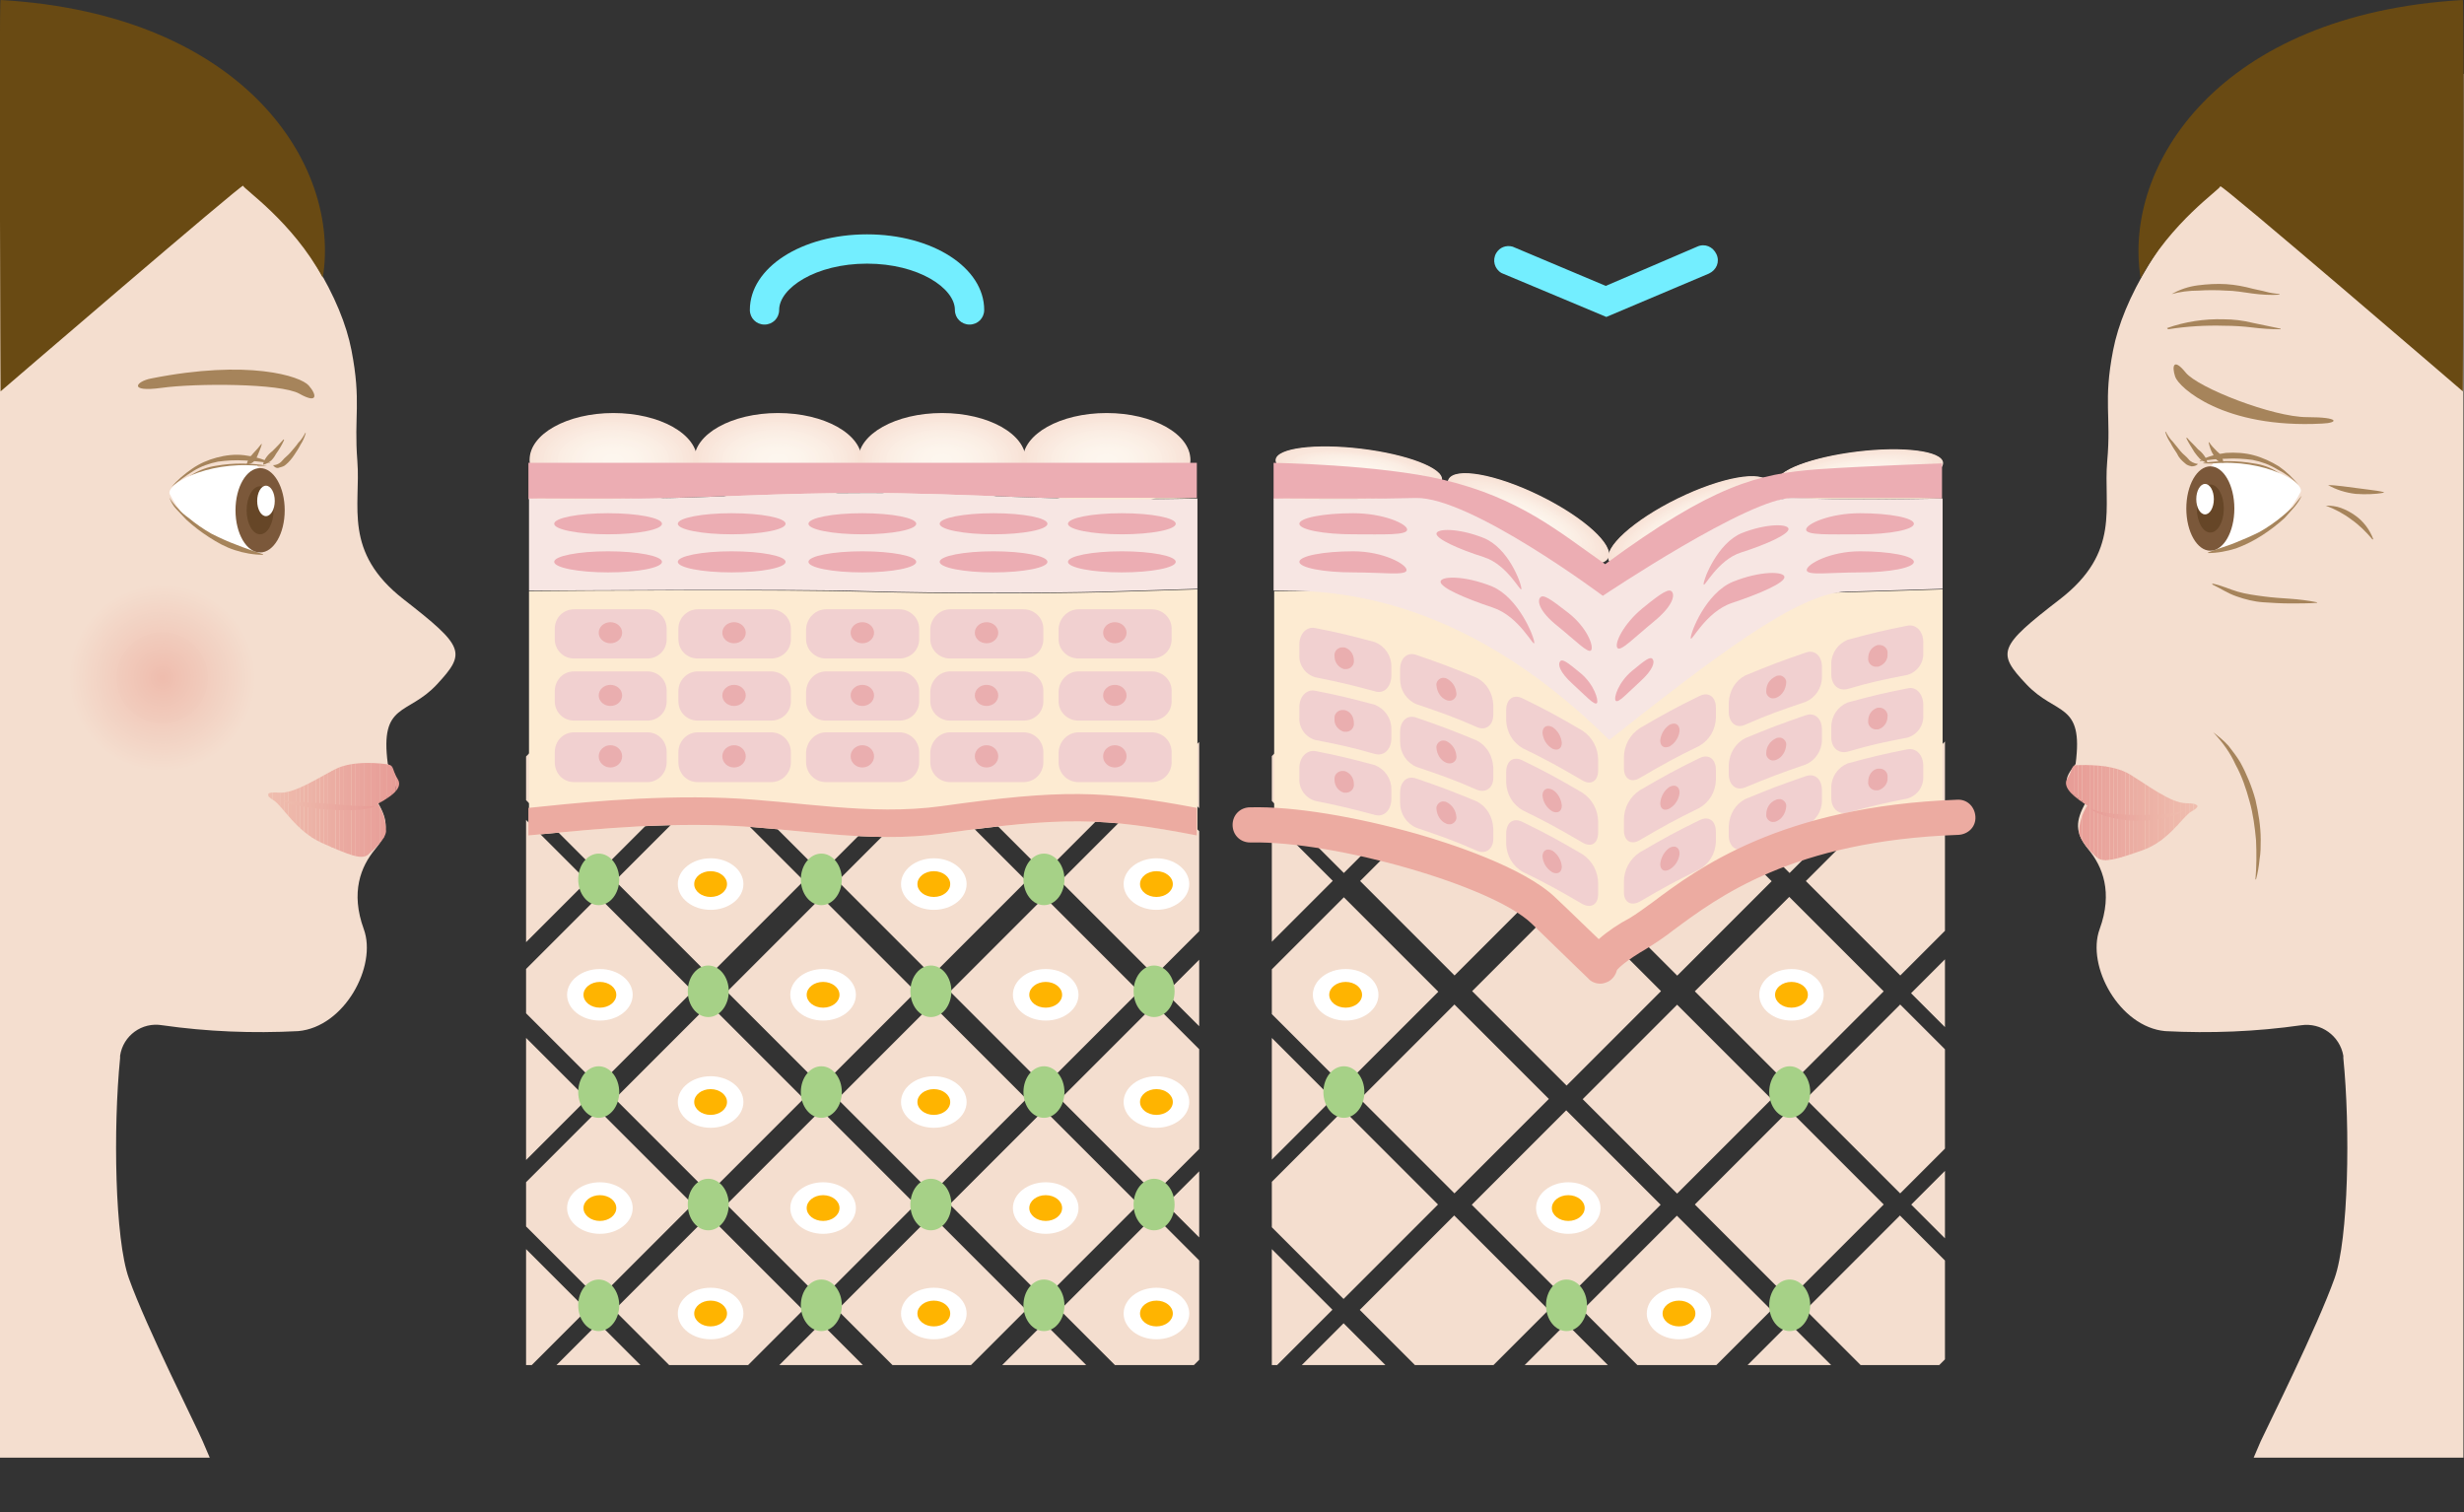<?xml version="1.0" encoding="utf-8"?>
<!-- Generator: Adobe Illustrator 24.0.1, SVG Export Plug-In . SVG Version: 6.00 Build 0)  -->
<svg version="1.1" id="レイヤー_1" xmlns="http://www.w3.org/2000/svg" xmlns:xlink="http://www.w3.org/1999/xlink" x="0px"
	 y="0px" viewBox="0 0 420.6 258.1" style="enable-background:new 0 0 420.6 258.1;" xml:space="preserve">
<rect x="0" y="0" width="420.6" height="258.1" fill="#333333" stroke="none"/>
<style type="text/css">
	.st0{fill:#F4DECF;}
	.st1{fill:#694A13;}
	.st2{fill:#A6845B;}
	.st3{fill:#FFFFFF;}
	.st4{fill:#7B583A;}
	.st5{fill:#664627;}
	.st6{clip-path:url(#SVGID_2_);}
	.st7{fill:#EFBDAE;}
	.st8{fill:#EFBCAD;}
	.st9{fill:#EFBBAD;}
	.st10{fill:#EEBAAC;}
	.st11{fill:#EEB9AB;}
	.st12{fill:#EEB8AA;}
	.st13{fill:#EEB7AA;}
	.st14{fill:#EDB6A9;}
	.st15{fill:#EDB5A8;}
	.st16{fill:#EDB4A7;}
	.st17{fill:#EDB3A7;}
	.st18{fill:#ECB2A6;}
	.st19{fill:#ECB1A5;}
	.st20{fill:#ECB0A4;}
	.st21{fill:#ECAFA4;}
	.st22{fill:#EBAEA3;}
	.st23{fill:#EBADA2;}
	.st24{fill:#EBABA1;}
	.st25{fill:#EBAAA1;}
	.st26{fill:#EAA9A0;}
	.st27{fill:#EAA89F;}
	.st28{fill:#EAA79E;}
	.st29{fill:#EAA69E;}
	.st30{fill:#E9A59D;}
	.st31{fill:#E9A49C;}
	.st32{fill:#E9A39B;}
	.st33{fill:#E9A29B;}
	.st34{fill:#E8A19A;}
	.st35{fill:#E8A099;}
	.st36{fill:#E89F98;}
	.st37{fill:#E89E98;}
	.st38{fill:#E79D97;}
	.st39{fill:#E79C96;}
	.st40{clip-path:url(#SVGID_4_);}
	.st41{clip-path:url(#SVGID_6_);}
	.st42{fill:#F4DDCE;}
	.st43{fill:#F4DCCD;}
	.st44{fill:#F4DBCC;}
	.st45{fill:#F3DACB;}
	.st46{fill:#F3D9CA;}
	.st47{fill:#F3D8C9;}
	.st48{fill:#F3D7C8;}
	.st49{fill:#F3D6C7;}
	.st50{fill:#F3D5C6;}
	.st51{fill:#F2D4C5;}
	.st52{fill:#F2D3C4;}
	.st53{fill:#F2D2C3;}
	.st54{fill:#F2D1C2;}
	.st55{fill:#F2D0C1;}
	.st56{fill:#F2CFC0;}
	.st57{fill:#F2CEBF;}
	.st58{fill:#F1CCBD;}
	.st59{fill:#F1CBBC;}
	.st60{fill:#F1CABB;}
	.st61{fill:#F1C9BA;}
	.st62{fill:#F1C8B9;}
	.st63{fill:#F1C7B8;}
	.st64{fill:#F0C6B7;}
	.st65{fill:#F0C5B6;}
	.st66{fill:#F0C4B5;}
	.st67{fill:#F0C3B4;}
	.st68{fill:#F0C2B3;}
	.st69{fill:#F0C1B2;}
	.st70{fill:#EFC0B1;}
	.st71{fill:#EFBFB0;}
	.st72{fill:#EFBEAF;}
	.st73{clip-path:url(#SVGID_8_);}
	.st74{clip-path:url(#SVGID_10_);}
	.st75{fill:#73EEFF;}
	.st76{clip-path:url(#SVGID_12_);}
	.st77{clip-path:url(#SVGID_14_);}
	.st78{fill:#F8E2D6;}
	.st79{fill:#F8E4D8;}
	.st80{fill:#F9E5DA;}
	.st81{fill:#F9E6DB;}
	.st82{fill:#F9E8DD;}
	.st83{fill:#FAE9DE;}
	.st84{fill:#FAEAE0;}
	.st85{fill:#FAEBE1;}
	.st86{fill:#FBEDE3;}
	.st87{fill:#FBEEE4;}
	.st88{fill:#FBEFE5;}
	.st89{fill:#FBF0E6;}
	.st90{fill:#FCF1E7;}
	.st91{fill:#FCF1E9;}
	.st92{fill:#FCF2E9;}
	.st93{fill:#FCF3EA;}
	.st94{fill:#FCF4EB;}
	.st95{fill:#FDF4EC;}
	.st96{fill:#FDF5EC;}
	.st97{fill:#FDF5ED;}
	.st98{fill:#FDF6EE;}
	.st99{clip-path:url(#SVGID_16_);}
	.st100{clip-path:url(#SVGID_18_);}
	.st101{clip-path:url(#SVGID_20_);}
	.st102{fill:#FFB400;}
	.st103{fill:#A6D187;}
	.st104{fill:#FDEBD2;}
	.st105{fill:#ECABA1;}
	.st106{fill:#F1D0D0;}
	.st107{fill:#EAAEAF;}
	.st108{fill:#ECADB3;}
	.st109{fill:#F7E6E3;}
	.st110{clip-path:url(#SVGID_22_);}
	.st111{clip-path:url(#SVGID_24_);}
	.st112{clip-path:url(#SVGID_26_);}
	.st113{clip-path:url(#SVGID_28_);}
	.st114{clip-path:url(#SVGID_30_);}
</style>
<title>img_tarumi02</title>
<g id="レイヤー_2_1_">
	<g id="レイヤー_1-2">
		<path class="st0" d="M0,12.6l0,236.2h35.8l-1.2-2.8c-1.2-2.8-9.6-19.4-12.6-27.8c-2.4-6.7-2.7-25.6-1.5-37.6c0-0.1,0-0.2,0-0.4
			c0.5-3.4,3.7-5.8,7.2-5.2c7.7,1.1,15.4,1.4,23.2,1c7.9-0.7,13.5-11.1,11.2-17.4s-0.5-10.7,1.9-13.6s2.3-4.9,0.5-8
			c4.2-2.6,3.8-4,1.7-6.6c-1.4-10.6,3.4-8.2,8.4-13.6s4.7-6.4-5.7-14.5S61.6,86.4,61,78.7s0.7-10.1-1-18.9s-8-19.6-20.2-32.7
			C27.1,13.5,0,12.6,0,12.6z"/>
		<path class="st1" d="M0.1,0c-0.3,0,0,66.8,0,66.8s41.4-35.6,41.4-35.1c0,0.5,8.4,6.1,13.6,15.7C58.2,28.3,41.8,2.4,0.1,0z"/>
		<path class="st0" d="M380.9,27.1c-12.2,13.1-18.5,23.9-20.2,32.7s-0.3,11.1-1,18.9s2.4,15.5-8.1,23.6s-10.8,9.1-5.7,14.5
			s9.8,3,8.4,13.6c-2.1,2.6-2.5,4,1.7,6.6c-1.7,3.1-1.9,5.1,0.5,8s4.2,7.3,1.9,13.6s3.4,16.7,11.2,17.4c7.7,0.4,15.5,0.1,23.2-1
			c3.4-0.5,6.6,1.8,7.2,5.2c0,0.1,0,0.2,0,0.4c1.2,11.9,0.9,30.9-1.5,37.6c-3,8.4-11.3,25-12.6,27.8l-1.2,2.8h35.8V12.6
			C420.6,12.6,393.5,13.5,380.9,27.1z"/>
		<path class="st1" d="M420.4,0c0.3,0,0,66.8,0,66.8S379,31.2,379,31.8c0,0.5-8.4,6.1-13.6,15.7C362.3,28.3,378.7,2.4,420.4,0z"/>
		<path class="st2" d="M25.8,64.6c-2.6,0.5-4,2.4,1.8,1.6s20.3-0.8,23.5,1s3,0.2,1.6-1.4S42.4,61.3,25.8,64.6z"/>
		<path class="st2" d="M396.4,72.3c2.7-0.1,3.2-1.1-2.6-1.1s-18.6-5-20.7-7.6s-2.4-1.1-1.8,0.7S379.5,73.2,396.4,72.3z"/>
		<path class="st2" d="M45.6,79.5c-1.4,0-2.8,0-4.3,0.1c-1.4,0.1-2.8,0.3-4.2,0.7c-1.3,0.4-2.6,0.9-3.8,1.6c-1.2,0.6-2.4,1.4-3.7,2
			l-0.1-0.1c1-1.1,2.1-2,3.3-2.8c1.3-0.8,2.7-1.3,4.1-1.5C39.8,79,42.7,79,45.6,79.5L45.6,79.5z"/>
		<path class="st2" d="M29.3,83.1c1-1.2,2.2-2.2,3.5-3.1c1.3-0.9,2.7-1.5,4.2-1.9c1.5-0.4,3.1-0.6,4.7-0.4c1.6,0.2,3.1,0.6,4.5,1.3
			V79c-1.6-0.1-3-0.4-4.5-0.4c-1.5-0.1-3,0-4.5,0.2c-1.5,0.3-2.9,0.8-4.2,1.6C31.7,81.2,30.5,82.1,29.3,83.1L29.3,83.1z"/>
		<path class="st3" d="M29,84.4c-0.9-1.6,6.1-5.7,14.9-4.9c3.1,3.8,3.3,11.5,0.5,14.9C37,93.4,31.8,89.8,29,84.4z"/>
		<path class="st2" d="M28.9,84.9c0.4,0.7,0.9,1.3,1.5,1.9c0.5,0.6,1.1,1.1,1.8,1.6c1.2,1,2.5,1.9,3.9,2.7c1.4,0.7,2.9,1.4,4.3,1.9
			c1.5,0.6,3,1.1,4.5,1.6v0.1c-1.6,0-3.3-0.3-4.8-0.8c-1.6-0.5-3-1.3-4.4-2.2c-1.4-0.9-2.7-1.9-3.9-3c-0.6-0.6-1.1-1.2-1.7-1.8
			C29.6,86.4,29.2,85.7,28.9,84.9L28.9,84.9z"/>
		<ellipse class="st4" cx="44.4" cy="87.1" rx="4.2" ry="7.2"/>
		<ellipse class="st5" cx="44.4" cy="87.1" rx="2.3" ry="4.1"/>
		<ellipse class="st3" cx="45.4" cy="85.5" rx="1.5" ry="2.6"/>
		<path class="st2" d="M42.1,79.3c0.1-0.4,0.2-0.7,0.4-1.1c0.2-0.3,0.5-0.5,0.7-0.8c0.5-0.5,1-1.1,1.4-1.6h0.1
			c-0.2,0.7-0.5,1.4-0.8,2.1c-0.1,0.3-0.4,0.7-0.6,0.9C43,79.1,42.6,79.2,42.1,79.3L42.1,79.3z"/>
		<path class="st2" d="M44.9,79.3c0.1-0.5,0.3-0.9,0.6-1.3c0.3-0.4,0.6-0.7,1-1c0.7-0.7,1.3-1.3,1.9-2l0.1,0.1
			c-0.4,0.9-0.9,1.7-1.4,2.4c-0.2,0.4-0.5,0.8-0.8,1.1c-0.4,0.3-0.8,0.6-1.3,0.7L44.9,79.3z"/>
		<path class="st2" d="M46.6,79.4c0.6,0,1.2-0.3,1.6-0.8c0.4-0.5,1-0.9,1.4-1.4s0.9-1,1.3-1.6c0.5-0.5,0.9-1.1,1.2-1.7h0.1
			c-0.2,0.7-0.5,1.4-0.9,2c-0.3,0.6-0.7,1.2-1.1,1.8c-0.4,0.6-0.9,1.2-1.4,1.6c-0.3,0.3-0.7,0.4-1.1,0.5
			C47.3,80,46.9,79.8,46.6,79.4L46.6,79.4z"/>
		<g>
			<defs>
				<path id="SVGID_1_" d="M47.6,135.3c-2.2-0.2-2.4,0.4-0.9,1.3s3.8,5.3,8.3,7.3s6.7,2.9,7.8,2s3-2.7,3.1-4c0-1.7-0.5-3.3-1.4-4.7
					c2-1.1,4.4-2.6,3.4-4.2s-0.6-2.3-1.6-2.5s-6-0.8-9.1,0.8S50.2,135.5,47.6,135.3z"/>
			</defs>
			<clipPath id="SVGID_2_">
				<use xlink:href="#SVGID_1_"  style="overflow:visible;"/>
			</clipPath>
			<g class="st6">
				<rect x="45.2" y="129.6" class="st7" width="0.5" height="17.1"/>
				<rect x="45.8" y="129.6" class="st7" width="0.7" height="17.1"/>
				<rect x="46.5" y="129.6" class="st8" width="0.7" height="17.1"/>
				<rect x="47.1" y="129.6" class="st9" width="0.7" height="17.1"/>
				<rect x="47.8" y="129.6" class="st10" width="0.7" height="17.1"/>
				<rect x="48.5" y="129.6" class="st11" width="0.7" height="17.1"/>
				<rect x="49.2" y="129.6" class="st12" width="0.7" height="17.1"/>
				<rect x="49.8" y="129.6" class="st13" width="0.7" height="17.1"/>
				<rect x="50.5" y="129.6" class="st14" width="0.7" height="17.1"/>
				<rect x="51.2" y="129.6" class="st15" width="0.7" height="17.1"/>
				<rect x="51.9" y="129.6" class="st16" width="0.7" height="17.1"/>
				<rect x="52.6" y="129.6" class="st17" width="0.7" height="17.1"/>
				<rect x="53.2" y="129.6" class="st18" width="0.7" height="17.1"/>
				<rect x="53.9" y="129.6" class="st19" width="0.7" height="17.1"/>
				<rect x="54.6" y="129.6" class="st20" width="0.7" height="17.1"/>
				<rect x="55.3" y="129.6" class="st21" width="0.7" height="17.1"/>
				<rect x="56" y="129.6" class="st22" width="0.7" height="17.1"/>
				<rect x="56.6" y="129.6" class="st23" width="0.7" height="17.1"/>
				<rect x="57.3" y="129.6" class="st24" width="0.7" height="17.1"/>
				<rect x="58" y="129.6" class="st25" width="0.7" height="17.1"/>
				<rect x="58.7" y="129.6" class="st26" width="0.7" height="17.1"/>
				<rect x="59.3" y="129.6" class="st27" width="0.7" height="17.1"/>
				<rect x="60" y="129.6" class="st28" width="0.7" height="17.1"/>
				<rect x="60.7" y="129.6" class="st29" width="0.7" height="17.1"/>
				<rect x="61.4" y="129.6" class="st30" width="0.7" height="17.1"/>
				<rect x="62.1" y="129.6" class="st31" width="0.7" height="17.1"/>
				<rect x="62.7" y="129.6" class="st32" width="0.7" height="17.1"/>
				<rect x="63.4" y="129.6" class="st33" width="0.7" height="17.1"/>
				<rect x="64.1" y="129.6" class="st34" width="0.7" height="17.1"/>
				<rect x="64.8" y="129.6" class="st35" width="0.7" height="17.1"/>
				<rect x="65.4" y="129.6" class="st36" width="0.7" height="17.1"/>
				<rect x="66.1" y="129.6" class="st37" width="0.7" height="17.1"/>
				<rect x="66.8" y="129.6" class="st38" width="0.7" height="17.1"/>
				<rect x="67.5" y="129.6" class="st39" width="0.7" height="17.1"/>
				<rect x="68.2" y="129.6" class="st39" width="0.8" height="17.1"/>
			</g>
		</g>
		<g>
			<defs>
				<path id="SVGID_3_" d="M48.2,136.5c0.6,0.2,1.3,0.3,1.9,0.3c0.7,0.1,1.3,0.1,2,0.1l3.9,0.3l3.9,0.3c0.7,0,1.3,0.1,2,0.1
					c0.3,0,0.7,0,1,0s0.7,0,1,0v0.1c-1.3,0.4-2.6,0.6-4,0.6c-1.3,0-2.7,0-4-0.1s-2.7-0.3-4-0.5c-0.7-0.1-1.3-0.2-2-0.4
					C49.3,137.2,48.7,137,48.2,136.5L48.2,136.5z"/>
			</defs>
			<clipPath id="SVGID_4_">
				<use xlink:href="#SVGID_3_"  style="overflow:visible;"/>
			</clipPath>
			<g class="st40">
				<rect x="48.1" y="136.5" class="st7" width="0.2" height="1.9"/>
				<rect x="48.3" y="136.5" class="st8" width="0.5" height="1.9"/>
				<rect x="48.8" y="136.5" class="st9" width="0.5" height="1.9"/>
				<rect x="49.3" y="136.5" class="st10" width="0.5" height="1.9"/>
				<rect x="49.8" y="136.5" class="st11" width="0.5" height="1.9"/>
				<rect x="50.2" y="136.5" class="st12" width="0.5" height="1.9"/>
				<rect x="50.7" y="136.5" class="st13" width="0.5" height="1.9"/>
				<rect x="51.2" y="136.5" class="st14" width="0.5" height="1.9"/>
				<rect x="51.7" y="136.5" class="st15" width="0.5" height="1.9"/>
				<rect x="52.2" y="136.5" class="st16" width="0.5" height="1.9"/>
				<rect x="52.7" y="136.5" class="st17" width="0.5" height="1.9"/>
				<rect x="53.2" y="136.5" class="st18" width="0.5" height="1.9"/>
				<rect x="53.7" y="136.5" class="st19" width="0.5" height="1.9"/>
				<rect x="54.2" y="136.5" class="st20" width="0.5" height="1.9"/>
				<rect x="54.7" y="136.5" class="st21" width="0.5" height="1.9"/>
				<rect x="55.2" y="136.5" class="st22" width="0.5" height="1.9"/>
				<rect x="55.7" y="136.5" class="st23" width="0.5" height="1.9"/>
				<rect x="56.2" y="136.5" class="st24" width="0.5" height="1.9"/>
				<rect x="56.7" y="136.5" class="st25" width="0.5" height="1.9"/>
				<rect x="57.2" y="136.5" class="st26" width="0.5" height="1.9"/>
				<rect x="57.7" y="136.5" class="st27" width="0.5" height="1.9"/>
				<rect x="58.2" y="136.5" class="st28" width="0.5" height="1.9"/>
				<rect x="58.7" y="136.5" class="st29" width="0.5" height="1.9"/>
				<rect x="59.1" y="136.5" class="st30" width="0.5" height="1.9"/>
				<rect x="59.6" y="136.5" class="st31" width="0.5" height="1.9"/>
				<rect x="60.1" y="136.5" class="st32" width="0.5" height="1.9"/>
				<rect x="60.6" y="136.5" class="st33" width="0.5" height="1.9"/>
				<rect x="61.1" y="136.5" class="st34" width="0.5" height="1.9"/>
				<rect x="61.6" y="136.5" class="st35" width="0.5" height="1.9"/>
				<rect x="62.1" y="136.5" class="st36" width="0.5" height="1.9"/>
				<rect x="62.6" y="136.5" class="st37" width="0.5" height="1.9"/>
				<rect x="63.1" y="136.5" class="st38" width="0.5" height="1.9"/>
				<rect x="63.6" y="136.5" class="st39" width="0.3" height="1.9"/>
			</g>
		</g>
		<g>
			<defs>
				<circle id="SVGID_5_" cx="27.7" cy="115.7" r="16.2"/>
			</defs>
			<clipPath id="SVGID_6_">
				<use xlink:href="#SVGID_5_"  style="overflow:visible;"/>
			</clipPath>
			<g class="st41">
				<rect x="11.5" y="99.5" class="st0" width="32.4" height="32.4"/>
				<circle class="st0" cx="27.7" cy="115.7" r="16.2"/>
				<circle class="st42" cx="27.7" cy="115.7" r="15.7"/>
				<circle class="st43" cx="27.7" cy="115.7" r="15.2"/>
				<circle class="st44" cx="27.7" cy="115.7" r="14.7"/>
				<circle class="st45" cx="27.7" cy="115.7" r="14.2"/>
				<circle class="st46" cx="27.7" cy="115.7" r="13.7"/>
				<circle class="st47" cx="27.7" cy="115.7" r="13.2"/>
				<circle class="st48" cx="27.7" cy="115.7" r="12.8"/>
				<circle class="st49" cx="27.7" cy="115.7" r="12.3"/>
				<circle class="st50" cx="27.7" cy="115.7" r="11.8"/>
				<circle class="st51" cx="27.7" cy="115.7" r="11.3"/>
				<circle class="st52" cx="27.7" cy="115.7" r="10.8"/>
				<circle class="st53" cx="27.7" cy="115.7" r="10.3"/>
				<circle class="st54" cx="27.7" cy="115.7" r="9.8"/>
				<circle class="st55" cx="27.7" cy="115.7" r="9.3"/>
				<circle class="st56" cx="27.7" cy="115.7" r="8.8"/>
				<circle class="st57" cx="27.7" cy="115.7" r="8.3"/>
				<circle class="st58" cx="27.7" cy="115.7" r="7.8"/>
				<circle class="st59" cx="27.7" cy="115.7" r="7.4"/>
				<circle class="st60" cx="27.7" cy="115.7" r="6.9"/>
				<circle class="st61" cx="27.7" cy="115.7" r="6.4"/>
				<circle class="st62" cx="27.7" cy="115.7" r="5.9"/>
				<circle class="st63" cx="27.7" cy="115.7" r="5.4"/>
				<circle class="st64" cx="27.7" cy="115.7" r="4.9"/>
				<circle class="st65" cx="27.7" cy="115.7" r="4.4"/>
				<circle class="st66" cx="27.7" cy="115.7" r="3.9"/>
				<circle class="st67" cx="27.7" cy="115.7" r="3.4"/>
				<circle class="st68" cx="27.7" cy="115.7" r="2.9"/>
				<circle class="st69" cx="27.7" cy="115.7" r="2.4"/>
				<circle class="st70" cx="27.7" cy="115.7" r="2"/>
				<circle class="st71" cx="27.7" cy="115.7" r="1.5"/>
				<circle class="st72" cx="27.7" cy="115.7" r="1"/>
				<circle class="st7" cx="27.7" cy="115.7" r="0.5"/>
			</g>
		</g>
		<path class="st2" d="M376.1,79c2.9-0.4,5.8-0.4,8.6,0.1c1.5,0.2,2.9,0.7,4.1,1.5c1.2,0.8,2.3,1.8,3.3,2.8l-0.1,0.1
			c-1.3-0.6-2.5-1.4-3.7-2c-1.2-0.7-2.5-1.2-3.8-1.6c-1.4-0.4-2.7-0.6-4.1-0.7c-1.4-0.1-2.8-0.1-4.3-0.1L376.1,79z"/>
		<path class="st2" d="M392.4,82.8c-1.1-1.1-2.3-2-3.7-2.7c-1.3-0.8-2.7-1.3-4.2-1.6c-1.5-0.2-3-0.3-4.5-0.2c-1.5,0-3,0.2-4.5,0.4
			v-0.1c1.4-0.7,2.9-1.1,4.5-1.3c1.6-0.1,3.2,0,4.7,0.4c1.5,0.4,3,1.1,4.3,1.9C390.3,80.5,391.4,81.6,392.4,82.8L392.4,82.8z"/>
		<path class="st3" d="M392.7,84c0.8-1.6-6.1-5.7-14.9-4.9c-3.1,3.8-3.4,11.5-0.5,14.9C384.7,93,389.9,89.4,392.7,84z"/>
		<path class="st2" d="M392.9,84.6c-0.3,0.7-0.8,1.4-1.3,2c-0.5,0.6-1.1,1.2-1.6,1.8c-1.2,1.1-2.5,2.1-3.9,3
			c-1.4,0.9-2.8,1.6-4.4,2.2c-1.6,0.5-3.2,0.8-4.8,0.8v-0.1c1.5-0.6,3-1,4.5-1.6s2.9-1.2,4.3-1.9c1.4-0.8,2.7-1.7,3.9-2.7
			c0.6-0.5,1.2-1,1.8-1.6C391.9,85.9,392.4,85.2,392.9,84.6L392.9,84.6z"/>
		<ellipse class="st4" cx="377.3" cy="86.8" rx="4.1" ry="7.2"/>
		<ellipse class="st5" cx="377.3" cy="86.8" rx="2.3" ry="4.1"/>
		<ellipse class="st3" cx="376.4" cy="85.2" rx="1.5" ry="2.6"/>
		<path class="st2" d="M379.5,79c-0.4-0.1-0.8-0.2-1.1-0.5c-0.3-0.3-0.5-0.6-0.6-0.9c-0.4-0.6-0.6-1.3-0.8-2.1h0.1
			c0.4,0.6,0.9,1.1,1.4,1.6c0.3,0.2,0.5,0.5,0.7,0.8C379.4,78.2,379.5,78.6,379.5,79L379.5,79z"/>
		<path class="st2" d="M376.8,79c-0.5-0.1-0.9-0.4-1.3-0.7c-0.3-0.3-0.6-0.7-0.9-1.1c-0.5-0.8-1-1.6-1.4-2.4l0.1-0.1
			c0.6,0.7,1.3,1.3,1.9,2c0.4,0.3,0.7,0.6,1,1c0.3,0.4,0.5,0.8,0.6,1.3L376.8,79z"/>
		<path class="st2" d="M375.2,79.2c-0.3,0.3-0.7,0.4-1.1,0.4c-0.4-0.1-0.8-0.2-1.1-0.5c-0.6-0.5-1.1-1-1.4-1.7
			c-0.4-0.6-0.8-1.2-1.1-1.8c-0.4-0.6-0.7-1.2-0.9-1.9h0.1c0.3,0.6,0.7,1.2,1.2,1.7c0.4,0.5,0.9,1.1,1.3,1.6s1,0.9,1.4,1.4
			C373.9,78.8,374.5,79.1,375.2,79.2L375.2,79.2z"/>
		<path class="st2" d="M397.4,82.8c0.8,0,1.6,0.1,2.5,0.2c0.8,0.1,1.5,0.2,2.3,0.3s1.5,0.2,2.3,0.3c0.8,0.1,1.6,0.2,2.4,0.4v0.1
			c-1.6,0.3-3.2,0.3-4.8,0.2C400.4,84.1,398.8,83.6,397.4,82.8L397.4,82.8z"/>
		<path class="st2" d="M397,86.3c0.9,0,1.8,0.1,2.6,0.4c0.8,0.3,1.6,0.7,2.3,1.2c1.5,1,2.6,2.5,3.2,4.1l-0.1,0.1
			c-1.1-1.3-2.3-2.5-3.6-3.4C400.1,87.7,398.6,86.9,397,86.3L397,86.3z"/>
		<path class="st2" d="M377.6,99.6c1.6,0.3,3,1,4.4,1.4c1.4,0.4,2.9,0.6,4.4,0.8c1.5,0.2,3,0.3,4.5,0.4s3.1,0.3,4.6,0.6v0.1
			c-1.5,0.1-3.1,0.1-4.6,0.1s-3.1-0.1-4.6-0.2c-1.5-0.1-3.1-0.5-4.5-1c-1.5-0.5-2.8-1.4-4.1-2L377.6,99.6z"/>
		<path class="st2" d="M369.9,56c3.1-1.1,6.4-1.6,9.7-1.5c1.6,0,3.3,0.2,4.9,0.6c0.8,0.2,1.6,0.3,2.4,0.5s1.6,0.3,2.4,0.5v0.1
			c-1.6,0-3.2-0.1-4.8-0.3c-1.6-0.2-3.2-0.3-4.8-0.3c-3.2-0.1-6.4,0.1-9.6,0.6L369.9,56z"/>
		<path class="st2" d="M370.7,50.2c1.4-0.8,2.9-1.3,4.5-1.5c1.6-0.2,3.2-0.3,4.8-0.2c1.6,0.1,3.1,0.4,4.6,0.8
			c0.8,0.2,1.5,0.3,2.2,0.5c0.7,0.2,1.5,0.3,2.3,0.4v0.1c-1.5,0.1-3.1,0-4.6-0.2c-1.5-0.2-3.1-0.5-4.6-0.5c-1.5-0.1-3.1-0.1-4.6,0
			C373.7,49.6,372.1,49.8,370.7,50.2L370.7,50.2z"/>
		<path class="st2" d="M377.8,125c0.9,0.7,1.8,1.4,2.6,2.3c0.7,0.9,1.4,1.8,2,2.8c1.1,2,2,4.2,2.6,6.4c0.5,2.2,0.9,4.5,0.9,6.8
			c0,1.1,0,2.3-0.2,3.4c-0.1,1.1-0.3,2.3-0.6,3.4h-0.1c0.2-2.2,0.2-4.5,0.1-6.7c-0.2-2.2-0.5-4.5-1.1-6.6c-0.6-2.2-1.3-4.3-2.4-6.3
			C380.7,128.5,379.4,126.7,377.8,125L377.8,125z"/>
		<g>
			<defs>
				<path id="SVGID_7_" d="M373.2,137.1c2.2,0,2.4,0.6,0.9,1.4s-3.8,5-8.3,6.6s-6.7,2.2-7.8,1.3s-3-3-3.1-4.3c0-1.6,0.5-3.2,1.4-4.6
					c-2-1.3-4.4-3-3.4-4.6s0.6-2.3,1.6-2.3s6-0.3,9.1,1.6S370.6,137.1,373.2,137.1z"/>
			</defs>
			<clipPath id="SVGID_8_">
				<use xlink:href="#SVGID_7_"  style="overflow:visible;"/>
			</clipPath>
			<g class="st73">
				<rect x="375" y="130.2" class="st7" width="0.5" height="17"/>
				<rect x="374.4" y="130.2" class="st7" width="0.7" height="17"/>
				<rect x="373.7" y="130.2" class="st8" width="0.7" height="17"/>
				<rect x="373" y="130.2" class="st9" width="0.7" height="17"/>
				<rect x="372.3" y="130.2" class="st10" width="0.7" height="17"/>
				<rect x="371.6" y="130.2" class="st11" width="0.7" height="17"/>
				<rect x="371" y="130.2" class="st12" width="0.7" height="17"/>
				<rect x="370.3" y="130.2" class="st13" width="0.7" height="17"/>
				<rect x="369.6" y="130.2" class="st14" width="0.7" height="17"/>
				<rect x="368.9" y="130.2" class="st15" width="0.7" height="17"/>
				<rect x="368.3" y="130.2" class="st16" width="0.7" height="17"/>
				<rect x="367.6" y="130.2" class="st17" width="0.7" height="17"/>
				<rect x="366.9" y="130.2" class="st18" width="0.7" height="17"/>
				<rect x="366.2" y="130.2" class="st19" width="0.7" height="17"/>
				<rect x="365.5" y="130.2" class="st20" width="0.7" height="17"/>
				<rect x="364.9" y="130.2" class="st21" width="0.7" height="17"/>
				<rect x="364.2" y="130.2" class="st22" width="0.7" height="17"/>
				<rect x="363.5" y="130.2" class="st23" width="0.7" height="17"/>
				<rect x="362.8" y="130.2" class="st24" width="0.7" height="17"/>
				<rect x="362.1" y="130.2" class="st25" width="0.7" height="17"/>
				<rect x="361.5" y="130.2" class="st26" width="0.7" height="17"/>
				<rect x="360.8" y="130.2" class="st27" width="0.7" height="17"/>
				<rect x="360.1" y="130.2" class="st28" width="0.7" height="17"/>
				<rect x="359.4" y="130.2" class="st29" width="0.7" height="17"/>
				<rect x="358.8" y="130.2" class="st30" width="0.7" height="17"/>
				<rect x="358.1" y="130.2" class="st31" width="0.7" height="17"/>
				<rect x="357.4" y="130.2" class="st32" width="0.7" height="17"/>
				<rect x="356.7" y="130.2" class="st33" width="0.7" height="17"/>
				<rect x="356" y="130.2" class="st34" width="0.7" height="17"/>
				<rect x="355.4" y="130.2" class="st35" width="0.7" height="17"/>
				<rect x="354.7" y="130.2" class="st36" width="0.7" height="17"/>
				<rect x="354" y="130.2" class="st37" width="0.7" height="17"/>
				<rect x="353.3" y="130.2" class="st38" width="0.7" height="17"/>
				<rect x="352.6" y="130.2" class="st39" width="0.7" height="17"/>
				<rect x="351.9" y="130.2" class="st39" width="0.8" height="17"/>
			</g>
		</g>
		<g>
			<defs>
				<path id="SVGID_9_" d="M372.7,138.3c-0.2,0.3-0.5,0.5-0.9,0.6c-0.3,0.1-0.6,0.3-1,0.4c-0.7,0.2-1.3,0.4-2,0.5
					c-1.3,0.2-2.7,0.3-4.1,0.3c-1.4,0-2.7-0.2-4.1-0.5c-0.7-0.2-1.3-0.3-2-0.6c-0.7-0.2-1.3-0.6-1.8-1V138c1.2,0.5,2.5,0.8,3.9,0.9
					c1.3,0.1,2.6,0.2,4,0.2s2.7,0,4-0.1c0.7,0,1.3-0.1,2-0.2c0.7,0,1.3-0.2,1.9-0.5L372.7,138.3z"/>
			</defs>
			<clipPath id="SVGID_10_">
				<use xlink:href="#SVGID_9_"  style="overflow:visible;"/>
			</clipPath>
			<g class="st74">
				<polygon class="st7" points="372.4,140.1 372.6,138 372.7,138 372.7,140.1 				"/>
				<polygon class="st8" points="371.9,140.1 372.1,138 372.6,138 372.4,140.1 				"/>
				<polygon class="st9" points="371.4,140.1 371.6,138 372.1,138 371.9,140.1 				"/>
				<polygon class="st10" points="370.9,140.1 371.1,138 371.6,138 371.4,140.1 				"/>
				<polygon class="st11" points="370.4,140.1 370.6,138 371.1,138 370.9,140.1 				"/>
				<polygon class="st12" points="369.9,140.1 370.1,138 370.6,138 370.4,140.1 				"/>
				<polygon class="st13" points="369.4,140.1 369.6,138 370.1,138 369.9,140.1 				"/>
				<polygon class="st14" points="368.9,140.1 369.1,138 369.6,138 369.4,140.1 				"/>
				<polygon class="st15" points="368.4,140.1 368.6,138 369.1,138 368.9,140.1 				"/>
				<polygon class="st16" points="367.9,140.1 368.1,138 368.6,138 368.4,140.1 				"/>
				<polygon class="st17" points="367.4,140.1 367.6,138 368.1,138 367.9,140.1 				"/>
				<polygon class="st18" points="367,140.1 367.1,138 367.6,138 367.4,140.1 				"/>
				<polygon class="st19" points="366.5,140.1 366.6,138 367.1,138 367,140.1 				"/>
				<polygon class="st20" points="366,140.1 366.1,138 366.6,138 366.5,140.1 				"/>
				<polygon class="st21" points="365.5,140.1 365.7,138 366.1,138 366,140.1 				"/>
				<polygon class="st22" points="365,140.1 365.2,138 365.7,138 365.5,140.1 				"/>
				<polygon class="st23" points="364.5,140.1 364.7,138 365.2,138 365,140.1 				"/>
				<polygon class="st24" points="364,140.1 364.2,138 364.7,138 364.5,140.1 				"/>
				<polygon class="st25" points="363.5,140.1 363.7,138 364.2,138 364,140.1 				"/>
				<polygon class="st26" points="363,140.1 363.2,138 363.7,138 363.5,140.1 				"/>
				<polygon class="st27" points="362.5,140.1 362.7,138 363.2,138 363,140.1 				"/>
				<polygon class="st28" points="362,140.1 362.2,138 362.7,138 362.5,140.1 				"/>
				<polygon class="st29" points="361.5,140.1 361.7,138 362.2,138 362,140.1 				"/>
				<polygon class="st30" points="361,140.1 361.2,138 361.7,138 361.5,140.1 				"/>
				<polygon class="st31" points="360.5,140.1 360.7,138 361.2,138 361,140.1 				"/>
				<polygon class="st32" points="360,140.1 360.2,138 360.7,138 360.5,140.1 				"/>
				<polygon class="st33" points="359.5,140.1 359.7,138 360.2,138 360,140.1 				"/>
				<polygon class="st34" points="359,140.1 359.2,138 359.7,138 359.5,140.1 				"/>
				<polygon class="st35" points="358.5,140.1 358.7,138 359.2,138 359,140.1 				"/>
				<polygon class="st36" points="358,140.1 358.2,138 358.7,138 358.5,140.1 				"/>
				<polygon class="st37" points="357.5,140.1 357.7,138 358.2,138 358,140.1 				"/>
				<polygon class="st38" points="357,140.1 357.2,138 357.7,138 357.5,140.1 				"/>
				<polygon class="st39" points="357.2,138 357,140.1 356.9,140.1 356.9,138 				"/>
			</g>
		</g>
		<path class="st75" d="M165.5,55.4c-1.4,0-2.5-1.1-2.5-2.5c0-3.7-6.2-7.9-15-7.9s-15,4.2-15,7.9c0,1.4-1.1,2.5-2.5,2.5
			s-2.5-1.1-2.5-2.5c0-7.2,8.8-12.9,20-12.9s20,5.7,20,12.9C168,54.3,166.9,55.4,165.5,55.4z"/>
		<path class="st75" d="M274.2,54.1l-17.9-7.5c-1.2-0.7-1.6-2.2-0.9-3.4c0.6-1,1.7-1.4,2.8-1.1l15.9,6.7l15.6-6.7
			c1.3-0.6,2.7,0,3.3,1.3c0.6,1.3,0,2.7-1.3,3.3L274.2,54.1z"/>
		<g>
			<defs>
				<rect id="SVGID_11_" x="89.8" y="67.8" width="114.9" height="165.2"/>
			</defs>
			<clipPath id="SVGID_12_">
				<use xlink:href="#SVGID_11_"  style="overflow:visible;"/>
			</clipPath>
			<g class="st76">
				<g>
					<defs>
						<ellipse id="SVGID_13_" cx="104.7" cy="78.5" rx="14.3" ry="8"/>
					</defs>
					<clipPath id="SVGID_14_">
						<use xlink:href="#SVGID_13_"  style="overflow:visible;"/>
					</clipPath>
					<g class="st77">
						<rect x="90.4" y="70.5" class="st78" width="28.6" height="16"/>
						<ellipse class="st78" cx="104.7" cy="78.5" rx="14.2" ry="7.8"/>
						<ellipse class="st79" cx="104.7" cy="78.5" rx="13.6" ry="7.5"/>
						<ellipse class="st80" cx="104.7" cy="78.5" rx="13.1" ry="7.2"/>
						<ellipse class="st81" cx="104.7" cy="78.5" rx="12.5" ry="6.9"/>
						<ellipse class="st82" cx="104.7" cy="78.5" rx="11.9" ry="6.5"/>
						<ellipse class="st83" cx="104.7" cy="78.5" rx="11.3" ry="6.2"/>
						<ellipse class="st84" cx="104.7" cy="78.5" rx="10.7" ry="5.9"/>
						<ellipse class="st85" cx="104.7" cy="78.5" rx="10.1" ry="5.6"/>
						<ellipse class="st86" cx="104.7" cy="78.5" rx="9.5" ry="5.2"/>
						<ellipse class="st87" cx="104.7" cy="78.5" rx="8.9" ry="4.9"/>
						<ellipse class="st88" cx="104.7" cy="78.5" rx="8.3" ry="4.6"/>
						<ellipse class="st89" cx="104.7" cy="78.5" rx="7.7" ry="4.2"/>
						<ellipse class="st90" cx="104.7" cy="78.5" rx="7.1" ry="3.9"/>
						<ellipse class="st91" cx="104.7" cy="78.5" rx="6.5" ry="3.6"/>
						<ellipse class="st92" cx="104.7" cy="78.5" rx="5.9" ry="3.3"/>
						<ellipse class="st93" cx="104.7" cy="78.5" rx="5.3" ry="2.9"/>
						<ellipse class="st94" cx="104.7" cy="78.5" rx="4.8" ry="2.6"/>
						<ellipse class="st95" cx="104.7" cy="78.5" rx="4.2" ry="2.3"/>
						<ellipse class="st96" cx="104.7" cy="78.5" rx="3.6" ry="2"/>
						<ellipse class="st97" cx="104.7" cy="78.5" rx="3" ry="1.6"/>
						<ellipse class="st97" cx="104.7" cy="78.5" rx="2.4" ry="1.3"/>
						<ellipse class="st98" cx="104.7" cy="78.5" rx="1.8" ry="1"/>
						<ellipse class="st98" cx="104.7" cy="78.5" rx="1.2" ry="0.7"/>
						<ellipse class="st98" cx="104.7" cy="78.5" rx="0.6" ry="0.3"/>
					</g>
				</g>
				<g>
					<defs>
						<ellipse id="SVGID_15_" cx="132.8" cy="78.5" rx="14.3" ry="8"/>
					</defs>
					<clipPath id="SVGID_16_">
						<use xlink:href="#SVGID_15_"  style="overflow:visible;"/>
					</clipPath>
					<g class="st99">
						<rect x="118.5" y="70.5" class="st78" width="28.6" height="16"/>
						<ellipse class="st78" cx="132.8" cy="78.5" rx="14.2" ry="7.8"/>
						<ellipse class="st79" cx="132.8" cy="78.5" rx="13.6" ry="7.5"/>
						<ellipse class="st80" cx="132.8" cy="78.5" rx="13.1" ry="7.2"/>
						<ellipse class="st81" cx="132.8" cy="78.5" rx="12.5" ry="6.9"/>
						<ellipse class="st82" cx="132.8" cy="78.5" rx="11.9" ry="6.5"/>
						<ellipse class="st83" cx="132.8" cy="78.5" rx="11.3" ry="6.2"/>
						<ellipse class="st84" cx="132.8" cy="78.5" rx="10.7" ry="5.9"/>
						<ellipse class="st85" cx="132.8" cy="78.5" rx="10.1" ry="5.6"/>
						<ellipse class="st86" cx="132.8" cy="78.5" rx="9.5" ry="5.2"/>
						<ellipse class="st87" cx="132.8" cy="78.5" rx="8.9" ry="4.9"/>
						<ellipse class="st88" cx="132.8" cy="78.5" rx="8.3" ry="4.6"/>
						<ellipse class="st89" cx="132.8" cy="78.5" rx="7.7" ry="4.2"/>
						<ellipse class="st90" cx="132.8" cy="78.5" rx="7.1" ry="3.9"/>
						<ellipse class="st91" cx="132.8" cy="78.5" rx="6.5" ry="3.6"/>
						<ellipse class="st92" cx="132.8" cy="78.5" rx="5.9" ry="3.3"/>
						<ellipse class="st93" cx="132.8" cy="78.5" rx="5.3" ry="2.9"/>
						<ellipse class="st94" cx="132.8" cy="78.5" rx="4.8" ry="2.6"/>
						<ellipse class="st95" cx="132.8" cy="78.5" rx="4.1" ry="2.3"/>
						<ellipse class="st96" cx="132.8" cy="78.5" rx="3.6" ry="2"/>
						<ellipse class="st97" cx="132.8" cy="78.5" rx="3" ry="1.6"/>
						<ellipse class="st97" cx="132.8" cy="78.5" rx="2.4" ry="1.3"/>
						<ellipse class="st98" cx="132.8" cy="78.5" rx="1.8" ry="1"/>
						<ellipse class="st98" cx="132.8" cy="78.5" rx="1.2" ry="0.7"/>
						<ellipse class="st98" cx="132.8" cy="78.5" rx="0.6" ry="0.3"/>
					</g>
				</g>
				<g>
					<defs>
						<ellipse id="SVGID_17_" cx="160.8" cy="78.5" rx="14.3" ry="8"/>
					</defs>
					<clipPath id="SVGID_18_">
						<use xlink:href="#SVGID_17_"  style="overflow:visible;"/>
					</clipPath>
					<g class="st100">
						<rect x="146.5" y="70.5" class="st78" width="28.6" height="16"/>
						<ellipse class="st78" cx="160.8" cy="78.5" rx="14.2" ry="7.8"/>
						<ellipse class="st79" cx="160.8" cy="78.5" rx="13.6" ry="7.5"/>
						<ellipse class="st80" cx="160.8" cy="78.5" rx="13.1" ry="7.2"/>
						<ellipse class="st81" cx="160.8" cy="78.5" rx="12.5" ry="6.9"/>
						<ellipse class="st82" cx="160.8" cy="78.5" rx="11.9" ry="6.5"/>
						<ellipse class="st83" cx="160.8" cy="78.5" rx="11.3" ry="6.2"/>
						<ellipse class="st84" cx="160.8" cy="78.5" rx="10.7" ry="5.9"/>
						<ellipse class="st85" cx="160.8" cy="78.5" rx="10.1" ry="5.6"/>
						<ellipse class="st86" cx="160.8" cy="78.5" rx="9.5" ry="5.2"/>
						<ellipse class="st87" cx="160.8" cy="78.5" rx="8.9" ry="4.9"/>
						<ellipse class="st88" cx="160.8" cy="78.5" rx="8.3" ry="4.6"/>
						<ellipse class="st89" cx="160.8" cy="78.5" rx="7.7" ry="4.2"/>
						<ellipse class="st90" cx="160.8" cy="78.5" rx="7.1" ry="3.9"/>
						<ellipse class="st91" cx="160.8" cy="78.5" rx="6.5" ry="3.6"/>
						<ellipse class="st92" cx="160.8" cy="78.5" rx="5.9" ry="3.3"/>
						<ellipse class="st93" cx="160.8" cy="78.5" rx="5.3" ry="2.9"/>
						<ellipse class="st94" cx="160.8" cy="78.5" rx="4.8" ry="2.6"/>
						<ellipse class="st95" cx="160.8" cy="78.5" rx="4.1" ry="2.3"/>
						<ellipse class="st96" cx="160.8" cy="78.5" rx="3.6" ry="2"/>
						<ellipse class="st97" cx="160.8" cy="78.5" rx="3" ry="1.6"/>
						<ellipse class="st97" cx="160.8" cy="78.5" rx="2.4" ry="1.3"/>
						<ellipse class="st98" cx="160.8" cy="78.5" rx="1.8" ry="1"/>
						<ellipse class="st98" cx="160.8" cy="78.5" rx="1.2" ry="0.7"/>
						<ellipse class="st98" cx="160.8" cy="78.5" rx="0.6" ry="0.3"/>
					</g>
				</g>
				<g>
					<defs>
						<ellipse id="SVGID_19_" cx="188.9" cy="78.5" rx="14.3" ry="8"/>
					</defs>
					<clipPath id="SVGID_20_">
						<use xlink:href="#SVGID_19_"  style="overflow:visible;"/>
					</clipPath>
					<g class="st101">
						<rect x="174.6" y="70.5" class="st78" width="28.6" height="16"/>
						<ellipse class="st78" cx="188.9" cy="78.5" rx="14.2" ry="7.8"/>
						<ellipse class="st79" cx="188.9" cy="78.5" rx="13.6" ry="7.5"/>
						<ellipse class="st80" cx="188.9" cy="78.5" rx="13.1" ry="7.2"/>
						<ellipse class="st81" cx="188.9" cy="78.5" rx="12.5" ry="6.9"/>
						<ellipse class="st82" cx="188.9" cy="78.5" rx="11.9" ry="6.5"/>
						<ellipse class="st83" cx="188.9" cy="78.5" rx="11.3" ry="6.2"/>
						<ellipse class="st84" cx="188.9" cy="78.5" rx="10.7" ry="5.9"/>
						<ellipse class="st85" cx="188.9" cy="78.5" rx="10.1" ry="5.6"/>
						<ellipse class="st86" cx="188.9" cy="78.5" rx="9.5" ry="5.2"/>
						<ellipse class="st87" cx="188.9" cy="78.5" rx="8.9" ry="4.9"/>
						<ellipse class="st88" cx="188.9" cy="78.5" rx="8.3" ry="4.6"/>
						<ellipse class="st89" cx="188.9" cy="78.5" rx="7.7" ry="4.2"/>
						<ellipse class="st90" cx="188.9" cy="78.5" rx="7.1" ry="3.9"/>
						<ellipse class="st91" cx="188.9" cy="78.5" rx="6.5" ry="3.6"/>
						<ellipse class="st92" cx="188.9" cy="78.5" rx="5.9" ry="3.3"/>
						<ellipse class="st93" cx="188.9" cy="78.5" rx="5.3" ry="2.9"/>
						<ellipse class="st94" cx="188.9" cy="78.5" rx="4.8" ry="2.6"/>
						<ellipse class="st95" cx="188.9" cy="78.5" rx="4.1" ry="2.3"/>
						<ellipse class="st96" cx="188.9" cy="78.5" rx="3.6" ry="2"/>
						<ellipse class="st97" cx="188.9" cy="78.5" rx="3" ry="1.6"/>
						<ellipse class="st97" cx="188.9" cy="78.5" rx="2.4" ry="1.3"/>
						<ellipse class="st98" cx="188.9" cy="78.5" rx="1.8" ry="1"/>
						<ellipse class="st98" cx="188.9" cy="78.5" rx="1.2" ry="0.7"/>
						<ellipse class="st98" cx="188.9" cy="78.5" rx="0.6" ry="0.3"/>
					</g>
				</g>
				
					<rect x="90.8" y="230.6" transform="matrix(0.707 -0.707 0.707 0.707 -141.192 143.114)" class="st0" width="22.8" height="22.8"/>
				<ellipse class="st3" cx="102.4" cy="242.5" rx="5.6" ry="4.4"/>
				<ellipse class="st102" cx="102.4" cy="242.5" rx="2.8" ry="2.2"/>
				
					<rect x="90.8" y="194.2" transform="matrix(0.707 -0.707 0.707 0.707 -115.473 132.457)" class="st0" width="22.8" height="22.8"/>
				<ellipse class="st3" cx="102.4" cy="206.2" rx="5.6" ry="4.4"/>
				<ellipse class="st102" cx="102.4" cy="206.2" rx="2.8" ry="2.2"/>
				
					<rect x="90.8" y="157.8" transform="matrix(0.707 -0.707 0.707 0.707 -89.744 121.803)" class="st0" width="22.8" height="22.8"/>
				<ellipse class="st3" cx="102.4" cy="169.8" rx="5.6" ry="4.4"/>
				<ellipse class="st102" cx="102.4" cy="169.8" rx="2.8" ry="2.2"/>
				
					<rect x="90.8" y="121.5" transform="matrix(0.707 -0.707 0.707 0.707 -64.025 111.145)" class="st0" width="22.8" height="22.8"/>
				<ellipse class="st3" cx="102.4" cy="133.4" rx="5.6" ry="4.4"/>
				<ellipse class="st102" cx="102.4" cy="133.4" rx="2.8" ry="2.2"/>
				
					<rect x="128.8" y="230.6" transform="matrix(0.707 -0.707 0.707 0.707 -130.053 170.018)" class="st0" width="22.8" height="22.8"/>
				<ellipse class="st3" cx="140.5" cy="242.5" rx="5.6" ry="4.4"/>
				<ellipse class="st102" cx="140.5" cy="242.5" rx="2.8" ry="2.2"/>
				
					<rect x="128.8" y="194.2" transform="matrix(0.707 -0.707 0.707 0.707 -104.333 159.36)" class="st0" width="22.8" height="22.8"/>
				<ellipse class="st3" cx="140.5" cy="206.2" rx="5.6" ry="4.4"/>
				<ellipse class="st102" cx="140.5" cy="206.2" rx="2.8" ry="2.2"/>
				
					<rect x="128.8" y="157.9" transform="matrix(0.707 -0.707 0.707 0.707 -78.604 148.707)" class="st0" width="22.8" height="22.8"/>
				<ellipse class="st3" cx="140.5" cy="169.8" rx="5.6" ry="4.4"/>
				<ellipse class="st102" cx="140.5" cy="169.8" rx="2.8" ry="2.2"/>
				
					<rect x="128.8" y="121.5" transform="matrix(0.707 -0.707 0.707 0.707 -52.882 138.056)" class="st0" width="22.8" height="22.8"/>
				<ellipse class="st3" cx="140.5" cy="133.4" rx="5.6" ry="4.4"/>
				<ellipse class="st102" cx="140.5" cy="133.4" rx="2.8" ry="2.2"/>
				
					<rect x="166.9" y="230.6" transform="matrix(0.707 -0.707 0.707 0.707 -118.91 196.915)" class="st0" width="22.8" height="22.8"/>
				<ellipse class="st3" cx="178.5" cy="242.5" rx="5.6" ry="4.4"/>
				<ellipse class="st102" cx="178.5" cy="242.5" rx="2.8" ry="2.2"/>
				
					<rect x="166.9" y="194.2" transform="matrix(0.707 -0.707 0.707 0.707 -93.181 186.261)" class="st0" width="22.8" height="22.8"/>
				<ellipse class="st3" cx="178.5" cy="206.2" rx="5.6" ry="4.4"/>
				<ellipse class="st102" cx="178.5" cy="206.2" rx="2.8" ry="2.2"/>
				
					<rect x="166.9" y="157.9" transform="matrix(0.707 -0.707 0.707 0.707 -67.462 175.603)" class="st0" width="22.8" height="22.8"/>
				<ellipse class="st3" cx="178.5" cy="169.8" rx="5.6" ry="4.4"/>
				<ellipse class="st102" cx="178.5" cy="169.8" rx="2.8" ry="2.2"/>
				
					<rect x="166.9" y="121.5" transform="matrix(0.707 -0.707 0.707 0.707 -41.733 164.95)" class="st0" width="22.8" height="22.8"/>
				<ellipse class="st3" cx="178.5" cy="133.4" rx="5.6" ry="4.4"/>
				<ellipse class="st102" cx="178.5" cy="133.4" rx="2.8" ry="2.2"/>
				
					<rect x="109.7" y="139" transform="matrix(0.707 -0.707 0.707 0.707 -70.856 129.626)" class="st0" width="22.8" height="22.8"/>
				<ellipse class="st3" cx="121.3" cy="150.9" rx="5.6" ry="4.4"/>
				<ellipse class="st102" cx="121.3" cy="150.9" rx="2.8" ry="2.2"/>
				
					<rect x="147.7" y="139" transform="matrix(0.707 -0.707 0.707 0.707 -59.717 156.53)" class="st0" width="22.8" height="22.8"/>
				<ellipse class="st3" cx="159.4" cy="150.9" rx="5.6" ry="4.4"/>
				<ellipse class="st102" cx="159.4" cy="150.9" rx="2.8" ry="2.2"/>
				
					<rect x="185.7" y="139" transform="matrix(0.707 -0.707 0.707 0.707 -48.568 183.424)" class="st0" width="22.8" height="22.8"/>
				<ellipse class="st3" cx="197.4" cy="150.9" rx="5.6" ry="4.4"/>
				<ellipse class="st102" cx="197.4" cy="150.9" rx="2.8" ry="2.2"/>
				
					<rect x="109.7" y="176.2" transform="matrix(0.707 -0.707 0.707 0.707 -97.177 140.522)" class="st0" width="22.8" height="22.8"/>
				<ellipse class="st3" cx="121.3" cy="188.1" rx="5.6" ry="4.4"/>
				<ellipse class="st102" cx="121.3" cy="188.1" rx="2.8" ry="2.2"/>
				
					<rect x="147.7" y="176.2" transform="matrix(0.707 -0.707 0.707 0.707 -86.037 167.425)" class="st0" width="22.8" height="22.8"/>
				<ellipse class="st3" cx="159.4" cy="188.1" rx="5.6" ry="4.4"/>
				<ellipse class="st102" cx="159.4" cy="188.1" rx="2.8" ry="2.2"/>
				
					<rect x="185.7" y="176.2" transform="matrix(0.707 -0.707 0.707 0.707 -74.888 194.319)" class="st0" width="22.8" height="22.8"/>
				<ellipse class="st3" cx="197.4" cy="188.1" rx="5.6" ry="4.4"/>
				<ellipse class="st102" cx="197.4" cy="188.1" rx="2.8" ry="2.2"/>
				
					<rect x="109.6" y="212.2" transform="matrix(0.707 -0.707 0.707 0.707 -122.669 151.08)" class="st0" width="22.8" height="22.8"/>
				<ellipse class="st3" cx="121.3" cy="224.2" rx="5.6" ry="4.4"/>
				<ellipse class="st102" cx="121.3" cy="224.2" rx="2.8" ry="2.2"/>
				
					<rect x="147.7" y="212.2" transform="matrix(0.707 -0.707 0.707 0.707 -111.522 177.981)" class="st0" width="22.8" height="22.8"/>
				<ellipse class="st3" cx="159.4" cy="224.2" rx="5.6" ry="4.4"/>
				<ellipse class="st102" cx="159.4" cy="224.2" rx="2.8" ry="2.2"/>
				
					<rect x="185.7" y="212.2" transform="matrix(0.707 -0.707 0.707 0.707 -100.377 204.884)" class="st0" width="22.8" height="22.8"/>
				
					<rect x="72.7" y="139" transform="matrix(0.707 -0.707 0.707 0.707 -81.679 103.513)" class="st0" width="22.8" height="22.8"/>
				
					<rect x="72.7" y="176.2" transform="matrix(0.707 -0.707 0.707 0.707 -107.992 114.405)" class="st0" width="22.8" height="22.8"/>
				
					<rect x="72.7" y="212.2" transform="matrix(0.707 -0.707 0.707 0.707 -133.484 124.963)" class="st0" width="22.8" height="22.8"/>
				
					<rect x="203.8" y="120.9" transform="matrix(0.707 -0.707 0.707 0.707 -30.516 190.905)" class="st0" width="22.8" height="22.8"/>
				
					<rect x="203.8" y="158.1" transform="matrix(0.707 -0.707 0.707 0.707 -56.836 201.8)" class="st0" width="22.8" height="22.8"/>
				
					<rect x="203.8" y="194.2" transform="matrix(0.707 -0.707 0.707 0.707 -82.328 212.358)" class="st0" width="22.8" height="22.8"/>
				<ellipse class="st3" cx="197.4" cy="224.2" rx="5.6" ry="4.4"/>
				<ellipse class="st102" cx="197.4" cy="224.2" rx="2.8" ry="2.2"/>
				<ellipse class="st103" cx="120.9" cy="242" rx="3.5" ry="4.4"/>
				<ellipse class="st103" cx="102.2" cy="222.8" rx="3.5" ry="4.4"/>
				<ellipse class="st103" cx="120.9" cy="205.6" rx="3.5" ry="4.4"/>
				<ellipse class="st103" cx="102.2" cy="186.4" rx="3.5" ry="4.4"/>
				<ellipse class="st103" cx="120.9" cy="169.2" rx="3.5" ry="4.4"/>
				<ellipse class="st103" cx="102.2" cy="150.1" rx="3.5" ry="4.4"/>
				<ellipse class="st103" cx="120.9" cy="132.9" rx="3.5" ry="4.4"/>
				<ellipse class="st103" cx="102.2" cy="113.7" rx="3.5" ry="4.4"/>
				<ellipse class="st103" cx="158.9" cy="242" rx="3.5" ry="4.4"/>
				<ellipse class="st103" cx="140.2" cy="222.8" rx="3.5" ry="4.4"/>
				<ellipse class="st103" cx="158.9" cy="205.6" rx="3.5" ry="4.4"/>
				<ellipse class="st103" cx="140.2" cy="186.4" rx="3.5" ry="4.4"/>
				<ellipse class="st103" cx="158.9" cy="169.2" rx="3.5" ry="4.4"/>
				<ellipse class="st103" cx="140.2" cy="150.1" rx="3.5" ry="4.4"/>
				<ellipse class="st103" cx="158.9" cy="132.9" rx="3.5" ry="4.4"/>
				<ellipse class="st103" cx="140.2" cy="113.7" rx="3.5" ry="4.4"/>
				<ellipse class="st103" cx="197" cy="242" rx="3.5" ry="4.4"/>
				<ellipse class="st103" cx="178.2" cy="222.8" rx="3.5" ry="4.4"/>
				<ellipse class="st103" cx="197" cy="205.6" rx="3.5" ry="4.4"/>
				<ellipse class="st103" cx="178.2" cy="186.4" rx="3.5" ry="4.4"/>
				<ellipse class="st103" cx="197" cy="169.2" rx="3.5" ry="4.4"/>
				<ellipse class="st103" cx="178.2" cy="150.1" rx="3.5" ry="4.4"/>
				<ellipse class="st103" cx="197" cy="132.9" rx="3.5" ry="4.4"/>
				<ellipse class="st103" cx="178.2" cy="113.7" rx="3.5" ry="4.4"/>
				<path class="st104" d="M187.9,101.1c-8.3,0.2-26.7,0.3-40.2-0.1c-12.7-0.4-48.8-0.2-57.4-0.1v41.7c6.9-0.6,20-2.2,33.6-1.7
					c12.2,0.5,24.7,3.1,36.9,1.4c20.7-2.9,27.6-2.8,43.6,0.3v-42C201.7,100.7,194.5,100.9,187.9,101.1z"/>
				<path class="st105" d="M90.2,142.6c6.9-0.6,20-2.2,33.6-1.7c12.2,0.5,24.7,3.1,36.9,1.4c20.7-2.9,27.6-2.8,43.6,0.3v-4.7
					c-16-3-22.9-3.2-43.6-0.3c-12.3,1.7-24.7-0.9-36.9-1.4c-13.6-0.5-26.7,1-33.6,1.7V142.6z"/>
				<path class="st106" d="M98,104h12.5c1.9,0,3.3,1.5,3.3,3.3v1.8c0,1.9-1.5,3.3-3.3,3.3H98c-1.9,0-3.3-1.5-3.3-3.3v-1.8
					C94.7,105.5,96.1,104,98,104z"/>
				<ellipse class="st107" cx="104.2" cy="108" rx="2" ry="1.8"/>
				<path class="st106" d="M98,114.6h12.5c1.9,0,3.3,1.5,3.3,3.3v1.8c0,1.9-1.5,3.3-3.3,3.3H98c-1.9,0-3.3-1.5-3.3-3.3V118
					C94.7,116.1,96.1,114.6,98,114.6z"/>
				<ellipse class="st107" cx="104.2" cy="118.7" rx="2" ry="1.8"/>
				<path class="st106" d="M98,125h12.5c1.9,0,3.3,1.5,3.3,3.4v1.7c0,1.9-1.5,3.4-3.3,3.4H98c-1.9,0-3.3-1.5-3.3-3.4v-1.7
					C94.7,126.5,96.1,125,98,125z"/>
				<ellipse class="st107" cx="104.2" cy="129.1" rx="2" ry="1.9"/>
				<path class="st106" d="M119.1,104h12.5c1.9,0,3.4,1.5,3.4,3.3v1.8c0,1.9-1.5,3.3-3.4,3.3h-12.5c-1.9,0-3.3-1.5-3.3-3.3v-1.8
					C115.8,105.5,117.3,104,119.1,104z"/>
				<ellipse class="st107" cx="125.3" cy="108" rx="2" ry="1.8"/>
				<path class="st106" d="M119.1,114.6h12.5c1.9,0,3.4,1.5,3.4,3.3v1.8c0,1.9-1.5,3.3-3.4,3.3h-12.5c-1.9,0-3.3-1.5-3.3-3.3V118
					C115.8,116.1,117.3,114.6,119.1,114.6z"/>
				<ellipse class="st107" cx="125.3" cy="118.7" rx="2" ry="1.8"/>
				<path class="st106" d="M119.1,125h12.5c1.9,0,3.4,1.5,3.4,3.4v1.7c0,1.9-1.5,3.4-3.4,3.4h-12.5c-1.9,0-3.3-1.5-3.3-3.4v-1.7
					C115.8,126.5,117.3,125,119.1,125z"/>
				<ellipse class="st107" cx="125.3" cy="129.1" rx="2" ry="1.9"/>
				<path class="st106" d="M141,104h12.5c1.9,0,3.4,1.5,3.4,3.3v1.8c0,1.9-1.5,3.3-3.4,3.3H141c-1.9,0-3.4-1.5-3.4-3.3v-1.8
					C137.7,105.5,139.2,104,141,104z"/>
				<ellipse class="st107" cx="147.2" cy="108" rx="2" ry="1.8"/>
				<path class="st106" d="M141,114.6h12.5c1.9,0,3.4,1.5,3.4,3.3v1.8c0,1.9-1.5,3.3-3.4,3.3H141c-1.9,0-3.4-1.5-3.4-3.3V118
					C137.7,116.1,139.2,114.6,141,114.6z"/>
				<ellipse class="st107" cx="147.2" cy="118.7" rx="2" ry="1.8"/>
				<path class="st106" d="M141,125h12.5c1.9,0,3.4,1.5,3.4,3.4v1.7c0,1.9-1.5,3.4-3.4,3.4H141c-1.9,0-3.4-1.5-3.4-3.4v-1.7
					C137.7,126.5,139.2,125,141,125z"/>
				<ellipse class="st107" cx="147.2" cy="129.1" rx="2" ry="1.9"/>
				<path class="st106" d="M162.2,104h12.5c1.9,0,3.4,1.5,3.4,3.3v1.8c0,1.9-1.5,3.3-3.4,3.3h-12.5c-1.9,0-3.4-1.5-3.4-3.3v-1.8
					C158.9,105.5,160.4,104,162.2,104z"/>
				<ellipse class="st107" cx="168.4" cy="108" rx="2" ry="1.8"/>
				<path class="st106" d="M162.2,114.6h12.5c1.9,0,3.4,1.5,3.4,3.3v1.8c0,1.9-1.5,3.3-3.4,3.3h-12.5c-1.9,0-3.4-1.5-3.4-3.3V118
					C158.9,116.1,160.4,114.6,162.2,114.6z"/>
				<ellipse class="st107" cx="168.4" cy="118.7" rx="2" ry="1.8"/>
				<path class="st106" d="M162.2,125h12.5c1.9,0,3.4,1.5,3.4,3.4v1.7c0,1.9-1.5,3.4-3.4,3.4h-12.5c-1.9,0-3.4-1.5-3.4-3.4v-1.7
					C158.9,126.5,160.4,125,162.2,125z"/>
				<ellipse class="st107" cx="168.4" cy="129.1" rx="2" ry="1.9"/>
				<path class="st106" d="M184.1,104h12.5c1.9,0,3.4,1.5,3.4,3.3v1.8c0,1.9-1.5,3.3-3.4,3.3h-12.5c-1.9,0-3.4-1.5-3.4-3.3v-1.8
					C180.8,105.5,182.3,104,184.1,104z"/>
				<ellipse class="st107" cx="190.3" cy="108" rx="2" ry="1.8"/>
				<path class="st106" d="M184.1,114.6h12.5c1.9,0,3.4,1.5,3.4,3.3v1.8c0,1.9-1.5,3.3-3.4,3.3h-12.5c-1.9,0-3.4-1.5-3.4-3.3V118
					C180.8,116.1,182.3,114.6,184.1,114.6z"/>
				<ellipse class="st107" cx="190.3" cy="118.7" rx="2" ry="1.8"/>
				<path class="st106" d="M184.1,125h12.5c1.9,0,3.4,1.5,3.4,3.4v1.7c0,1.9-1.5,3.4-3.4,3.4h-12.5c-1.9,0-3.4-1.5-3.4-3.4v-1.7
					C180.8,126.5,182.3,125,184.1,125z"/>
				<ellipse class="st107" cx="190.3" cy="129.1" rx="2" ry="1.9"/>
				<path class="st108" d="M114.5,85c9.3-0.2,24.6-1.1,39.2-0.8c10.3,0.2,17.8,0.6,25,0.8h25.6v-6H90.2v6.2H109
					C110.9,85.1,112.8,85.1,114.5,85z"/>
				<path class="st104" d="M205.3,85h-0.9l0,0H205.3z"/>
				<path class="st104" d="M88.1,85.1L88.1,85.1z"/>
				<path class="st104" d="M187.8,85.2c8.2,0.1,14.3-0.1,16.6-0.2l0,0h-25.6C181.8,85.1,184.7,85.2,187.8,85.2z"/>
				<path class="st109" d="M187.8,85.2c-3.1,0-6-0.1-9-0.2c-7.2-0.2-14.7-0.6-25-0.8c-14.6-0.3-29.9,0.6-39.2,0.8
					c-1.7,0-3.6,0.1-5.5,0.1c-7,0.1-14.7,0-18.8,0v15.7c8.6,0,44.7-0.3,57.4,0.1c13.5,0.4,31.9,0.3,40.2,0.1
					c6.6-0.2,13.8-0.4,16.5-0.5V85.1C202.1,85.1,196,85.3,187.8,85.2z"/>
				<path class="st104" d="M109,85.1H90.2C94.3,85.2,102,85.2,109,85.1z"/>
				<ellipse class="st108" cx="103.8" cy="89.4" rx="9.2" ry="1.8"/>
				<ellipse class="st108" cx="103.8" cy="95.9" rx="9.2" ry="1.8"/>
				<ellipse class="st108" cx="124.9" cy="89.4" rx="9.2" ry="1.8"/>
				<ellipse class="st108" cx="124.9" cy="95.9" rx="9.2" ry="1.8"/>
				<ellipse class="st108" cx="147.2" cy="89.4" rx="9.2" ry="1.8"/>
				<ellipse class="st108" cx="147.2" cy="95.9" rx="9.2" ry="1.8"/>
				<ellipse class="st108" cx="169.6" cy="89.4" rx="9.2" ry="1.8"/>
				<ellipse class="st108" cx="169.6" cy="95.9" rx="9.2" ry="1.8"/>
				<ellipse class="st108" cx="191.5" cy="89.4" rx="9.2" ry="1.8"/>
				<ellipse class="st108" cx="191.5" cy="95.9" rx="9.2" ry="1.8"/>
			</g>
		</g>
		<g>
			<defs>
				<rect id="SVGID_21_" x="217.1" y="67.8" width="114.9" height="165.2"/>
			</defs>
			<clipPath id="SVGID_22_">
				<use xlink:href="#SVGID_21_"  style="overflow:visible;"/>
			</clipPath>
			<g class="st110">
				<g>
					<defs>
						
							<ellipse id="SVGID_23_" transform="matrix(0.12 -0.993 0.993 0.12 124.481 300.817)" cx="231.9" cy="80.2" rx="3.6" ry="14.3"/>
					</defs>
					<clipPath id="SVGID_24_">
						<use xlink:href="#SVGID_23_"  style="overflow:visible;"/>
					</clipPath>
					<g class="st111">
						<rect x="217.4" y="75.7" class="st78" width="28.9" height="9"/>
						
							<ellipse transform="matrix(0.12 -0.993 0.993 0.12 124.481 300.817)" class="st78" cx="231.9" cy="80.2" rx="3.5" ry="14.2"/>
						
							<ellipse transform="matrix(0.12 -0.993 0.993 0.12 124.481 300.817)" class="st79" cx="231.9" cy="80.2" rx="3.4" ry="13.6"/>
						
							<ellipse transform="matrix(0.12 -0.993 0.993 0.12 124.481 300.817)" class="st80" cx="231.9" cy="80.2" rx="3.2" ry="13.1"/>
						
							<ellipse transform="matrix(0.12 -0.993 0.993 0.12 124.481 300.817)" class="st81" cx="231.9" cy="80.2" rx="3.1" ry="12.5"/>
						
							<ellipse transform="matrix(0.12 -0.993 0.993 0.12 123.545 301.17)" class="st82" cx="231.7" cy="80.9" rx="2.9" ry="11.8"/>
						
							<ellipse transform="matrix(0.12 -0.993 0.993 0.12 124.481 300.817)" class="st83" cx="231.9" cy="80.2" rx="2.8" ry="11.3"/>
						
							<ellipse transform="matrix(0.12 -0.993 0.993 0.12 124.481 300.817)" class="st84" cx="231.9" cy="80.2" rx="2.6" ry="10.7"/>
						
							<ellipse transform="matrix(0.12 -0.993 0.993 0.12 124.481 300.817)" class="st85" cx="231.9" cy="80.2" rx="2.5" ry="10.1"/>
						
							<ellipse transform="matrix(0.12 -0.993 0.993 0.12 124.481 300.817)" class="st86" cx="231.9" cy="80.2" rx="2.4" ry="9.5"/>
						
							<ellipse transform="matrix(0.12 -0.993 0.993 0.12 124.481 300.817)" class="st87" cx="231.9" cy="80.2" rx="2.2" ry="8.9"/>
						
							<ellipse transform="matrix(0.12 -0.993 0.993 0.12 124.481 300.817)" class="st88" cx="231.9" cy="80.2" rx="2.1" ry="8.3"/>
						
							<ellipse transform="matrix(0.12 -0.993 0.993 0.12 124.481 300.817)" class="st89" cx="231.9" cy="80.2" rx="1.9" ry="7.7"/>
						
							<ellipse transform="matrix(0.12 -0.993 0.993 0.12 124.481 300.817)" class="st90" cx="231.9" cy="80.2" rx="1.8" ry="7.1"/>
						
							<ellipse transform="matrix(0.12 -0.993 0.993 0.12 124.481 300.817)" class="st91" cx="231.9" cy="80.2" rx="1.6" ry="6.5"/>
						
							<ellipse transform="matrix(0.12 -0.993 0.993 0.12 124.481 300.817)" class="st92" cx="231.9" cy="80.2" rx="1.5" ry="5.9"/>
						
							<ellipse transform="matrix(0.12 -0.993 0.993 0.12 124.481 300.817)" class="st93" cx="231.9" cy="80.2" rx="1.3" ry="5.3"/>
						
							<ellipse transform="matrix(0.12 -0.993 0.993 0.12 124.481 300.817)" class="st94" cx="231.9" cy="80.2" rx="1.2" ry="4.8"/>
						
							<ellipse transform="matrix(0.12 -0.993 0.993 0.12 124.481 300.817)" class="st95" cx="231.9" cy="80.2" rx="1" ry="4.2"/>
						
							<ellipse transform="matrix(0.12 -0.993 0.993 0.12 124.481 300.817)" class="st96" cx="231.9" cy="80.2" rx="0.9" ry="3.6"/>
						
							<ellipse transform="matrix(0.12 -0.993 0.993 0.12 124.481 300.817)" class="st97" cx="231.9" cy="80.2" rx="0.7" ry="3"/>
						
							<ellipse transform="matrix(0.12 -0.993 0.993 0.12 124.481 300.817)" class="st97" cx="231.9" cy="80.2" rx="0.6" ry="2.4"/>
						
							<ellipse transform="matrix(0.12 -0.993 0.993 0.12 124.481 300.817)" class="st98" cx="231.9" cy="80.2" rx="0.4" ry="1.8"/>
						
							<ellipse transform="matrix(0.12 -0.993 0.993 0.12 124.481 300.817)" class="st98" cx="231.9" cy="80.2" rx="0.3" ry="1.2"/>
						
							<ellipse transform="matrix(0.12 -0.993 0.993 0.12 124.481 300.817)" class="st98" cx="231.9" cy="80.2" rx="0.1" ry="0.6"/>
					</g>
				</g>
				<g>
					<defs>
						
							<ellipse id="SVGID_25_" transform="matrix(0.44 -0.898 0.898 0.44 66.617 283.88)" cx="260.9" cy="88.5" rx="4.4" ry="15.2"/>
					</defs>
					<clipPath id="SVGID_26_">
						<use xlink:href="#SVGID_25_"  style="overflow:visible;"/>
					</clipPath>
					<g class="st112">
						<rect x="246.2" y="79.6" class="st78" width="29.4" height="17.8"/>
						
							<ellipse transform="matrix(0.44 -0.898 0.898 0.44 66.617 283.88)" class="st78" cx="260.9" cy="88.5" rx="4.3" ry="15.1"/>
						
							<ellipse transform="matrix(0.44 -0.898 0.898 0.44 66.617 283.88)" class="st79" cx="260.9" cy="88.5" rx="4.2" ry="14.5"/>
						
							<ellipse transform="matrix(0.44 -0.898 0.898 0.44 66.617 283.88)" class="st80" cx="260.9" cy="88.5" rx="4" ry="13.8"/>
						
							<ellipse transform="matrix(0.44 -0.898 0.898 0.44 66.617 283.88)" class="st81" cx="260.9" cy="88.5" rx="3.8" ry="13.2"/>
						
							<ellipse transform="matrix(0.44 -0.898 0.898 0.44 66.617 283.88)" class="st82" cx="260.9" cy="88.5" rx="3.6" ry="12.6"/>
						
							<ellipse transform="matrix(0.44 -0.898 0.898 0.44 66.617 283.88)" class="st83" cx="260.9" cy="88.5" rx="3.4" ry="12"/>
						
							<ellipse transform="matrix(0.44 -0.898 0.898 0.44 66.617 283.88)" class="st84" cx="260.9" cy="88.5" rx="3.3" ry="11.3"/>
						
							<ellipse transform="matrix(0.44 -0.898 0.898 0.44 66.617 283.88)" class="st85" cx="260.9" cy="88.5" rx="3.1" ry="10.7"/>
						
							<ellipse transform="matrix(0.44 -0.898 0.898 0.44 66.617 283.88)" class="st86" cx="260.9" cy="88.5" rx="2.9" ry="10.1"/>
						
							<ellipse transform="matrix(0.44 -0.898 0.898 0.44 66.617 283.88)" class="st87" cx="260.9" cy="88.5" rx="2.7" ry="9.4"/>
						
							<ellipse transform="matrix(0.44 -0.898 0.898 0.44 66.617 283.88)" class="st88" cx="260.9" cy="88.5" rx="2.5" ry="8.8"/>
						
							<ellipse transform="matrix(0.44 -0.898 0.898 0.44 66.617 283.88)" class="st89" cx="260.9" cy="88.5" rx="2.4" ry="8.2"/>
						
							<ellipse transform="matrix(0.44 -0.898 0.898 0.44 66.617 283.88)" class="st90" cx="260.9" cy="88.5" rx="2.2" ry="7.6"/>
						
							<ellipse transform="matrix(0.44 -0.898 0.898 0.44 66.617 283.88)" class="st91" cx="260.9" cy="88.5" rx="2" ry="6.9"/>
						
							<ellipse transform="matrix(0.44 -0.898 0.898 0.44 66.617 283.88)" class="st92" cx="260.9" cy="88.5" rx="1.8" ry="6.3"/>
						
							<ellipse transform="matrix(0.44 -0.898 0.898 0.44 66.617 283.88)" class="st93" cx="260.9" cy="88.5" rx="1.6" ry="5.7"/>
						
							<ellipse transform="matrix(0.44 -0.898 0.898 0.44 66.617 283.88)" class="st94" cx="260.9" cy="88.5" rx="1.5" ry="5"/>
						
							<ellipse transform="matrix(0.44 -0.898 0.898 0.44 66.617 283.88)" class="st95" cx="260.9" cy="88.5" rx="1.3" ry="4.4"/>
						
							<ellipse transform="matrix(0.44 -0.898 0.898 0.44 66.617 283.88)" class="st96" cx="260.9" cy="88.5" rx="1.1" ry="3.8"/>
						
							<ellipse transform="matrix(0.44 -0.898 0.898 0.44 66.617 283.88)" class="st97" cx="260.9" cy="88.5" rx="0.9" ry="3.2"/>
						
							<ellipse transform="matrix(0.44 -0.898 0.898 0.44 66.617 283.88)" class="st97" cx="260.9" cy="88.5" rx="0.7" ry="2.5"/>
						
							<ellipse transform="matrix(0.44 -0.898 0.898 0.44 66.617 283.88)" class="st98" cx="260.9" cy="88.5" rx="0.5" ry="1.9"/>
						
							<ellipse transform="matrix(0.44 -0.898 0.898 0.44 66.617 283.88)" class="st98" cx="260.9" cy="88.5" rx="0.4" ry="1.3"/>
						
							<ellipse transform="matrix(0.44 -0.898 0.898 0.44 66.617 283.88)" class="st98" cx="260.9" cy="88.5" rx="0.2" ry="0.6"/>
					</g>
				</g>
				<g>
					<defs>
						
							<ellipse id="SVGID_27_" transform="matrix(0.993 -0.12 0.12 0.993 -7.384 38.601)" cx="317.4" cy="80.7" rx="14.3" ry="3.6"/>
					</defs>
					<clipPath id="SVGID_28_">
						<use xlink:href="#SVGID_27_"  style="overflow:visible;"/>
					</clipPath>
					<g class="st113">
						<rect x="303" y="76.2" class="st78" width="28.9" height="9"/>
						
							<ellipse transform="matrix(0.993 -0.12 0.12 0.993 -7.384 38.601)" class="st78" cx="317.4" cy="80.7" rx="14.2" ry="3.5"/>
						
							<ellipse transform="matrix(0.993 -0.12 0.12 0.993 -7.384 38.601)" class="st79" cx="317.4" cy="80.7" rx="13.6" ry="3.4"/>
						
							<ellipse transform="matrix(0.993 -0.12 0.12 0.993 -7.378 38.671)" class="st80" cx="316.5" cy="80.4" rx="13" ry="3.2"/>
						
							<ellipse transform="matrix(0.993 -0.12 0.12 0.993 -7.384 38.601)" class="st81" cx="317.4" cy="80.7" rx="12.5" ry="3.1"/>
						
							<ellipse transform="matrix(0.993 -0.12 0.12 0.993 -7.384 38.601)" class="st82" cx="317.4" cy="80.7" rx="11.9" ry="2.9"/>
						
							<ellipse transform="matrix(0.993 -0.12 0.12 0.993 -7.384 38.601)" class="st83" cx="317.4" cy="80.7" rx="11.3" ry="2.8"/>
						
							<ellipse transform="matrix(0.993 -0.12 0.12 0.993 -7.384 38.601)" class="st84" cx="317.4" cy="80.7" rx="10.7" ry="2.7"/>
						
							<ellipse transform="matrix(0.993 -0.12 0.12 0.993 -7.384 38.601)" class="st85" cx="317.4" cy="80.7" rx="10.1" ry="2.5"/>
						
							<ellipse transform="matrix(0.993 -0.12 0.12 0.993 -7.384 38.601)" class="st86" cx="317.4" cy="80.7" rx="9.5" ry="2.3"/>
						
							<ellipse transform="matrix(0.993 -0.12 0.12 0.993 -7.384 38.601)" class="st87" cx="317.4" cy="80.7" rx="8.9" ry="2.2"/>
						
							<ellipse transform="matrix(0.993 -0.12 0.12 0.993 -7.384 38.601)" class="st88" cx="317.4" cy="80.7" rx="8.3" ry="2.1"/>
						
							<ellipse transform="matrix(0.993 -0.12 0.12 0.993 -7.384 38.601)" class="st89" cx="317.4" cy="80.7" rx="7.7" ry="1.9"/>
						
							<ellipse transform="matrix(0.993 -0.12 0.12 0.993 -7.384 38.601)" class="st90" cx="317.4" cy="80.7" rx="7.1" ry="1.8"/>
						
							<ellipse transform="matrix(0.993 -0.12 0.12 0.993 -7.384 38.601)" class="st91" cx="317.4" cy="80.7" rx="6.5" ry="1.6"/>
						
							<ellipse transform="matrix(0.993 -0.12 0.12 0.993 -7.384 38.601)" class="st92" cx="317.4" cy="80.7" rx="5.9" ry="1.5"/>
						
							<ellipse transform="matrix(0.993 -0.12 0.12 0.993 -7.384 38.601)" class="st93" cx="317.4" cy="80.7" rx="5.3" ry="1.3"/>
						
							<ellipse transform="matrix(0.993 -0.12 0.12 0.993 -7.384 38.601)" class="st94" cx="317.4" cy="80.7" rx="4.8" ry="1.2"/>
						
							<ellipse transform="matrix(0.993 -0.12 0.12 0.993 -7.384 38.601)" class="st95" cx="317.4" cy="80.7" rx="4.1" ry="1"/>
						
							<ellipse transform="matrix(0.993 -0.12 0.12 0.993 -7.384 38.601)" class="st96" cx="317.4" cy="80.7" rx="3.6" ry="0.9"/>
						
							<ellipse transform="matrix(0.993 -0.12 0.12 0.993 -7.384 38.601)" class="st97" cx="317.4" cy="80.7" rx="3" ry="0.7"/>
						
							<ellipse transform="matrix(0.993 -0.12 0.12 0.993 -7.384 38.601)" class="st97" cx="317.4" cy="80.7" rx="2.4" ry="0.6"/>
						
							<ellipse transform="matrix(0.993 -0.12 0.12 0.993 -7.384 38.601)" class="st98" cx="317.4" cy="80.7" rx="1.8" ry="0.4"/>
						
							<ellipse transform="matrix(0.993 -0.12 0.12 0.993 -7.384 38.601)" class="st98" cx="317.4" cy="80.7" rx="1.2" ry="0.3"/>
						
							<ellipse transform="matrix(0.993 -0.12 0.12 0.993 -7.384 38.601)" class="st98" cx="317.4" cy="80.7" rx="0.6" ry="0.2"/>
					</g>
				</g>
				<g>
					<defs>
						
							<ellipse id="SVGID_29_" transform="matrix(0.898 -0.44 0.44 0.898 -9.768 135.971)" cx="288.3" cy="89" rx="15.2" ry="4.4"/>
					</defs>
					<clipPath id="SVGID_30_">
						<use xlink:href="#SVGID_29_"  style="overflow:visible;"/>
					</clipPath>
					<g class="st114">
						<rect x="273.6" y="80.2" class="st78" width="29.4" height="17.8"/>
						
							<ellipse transform="matrix(0.898 -0.44 0.44 0.898 -9.768 135.971)" class="st78" cx="288.3" cy="89" rx="15.1" ry="4.3"/>
						
							<ellipse transform="matrix(0.898 -0.44 0.44 0.898 -9.768 135.971)" class="st79" cx="288.3" cy="89" rx="14.5" ry="4.2"/>
						
							<ellipse transform="matrix(0.898 -0.44 0.44 0.898 -9.768 135.971)" class="st80" cx="288.3" cy="89" rx="13.9" ry="4"/>
						
							<ellipse transform="matrix(0.898 -0.44 0.44 0.898 -9.768 135.971)" class="st81" cx="288.3" cy="89" rx="13.2" ry="3.8"/>
						
							<ellipse transform="matrix(0.898 -0.44 0.44 0.898 -9.768 135.971)" class="st82" cx="288.3" cy="89" rx="12.6" ry="3.6"/>
						
							<ellipse transform="matrix(0.898 -0.44 0.44 0.898 -9.768 135.971)" class="st83" cx="288.3" cy="89" rx="12" ry="3.4"/>
						
							<ellipse transform="matrix(0.898 -0.44 0.44 0.898 -9.768 135.971)" class="st84" cx="288.3" cy="89" rx="11.3" ry="3.3"/>
						
							<ellipse transform="matrix(0.898 -0.44 0.44 0.898 -9.768 135.971)" class="st85" cx="288.3" cy="89" rx="10.7" ry="3.1"/>
						
							<ellipse transform="matrix(0.898 -0.44 0.44 0.898 -9.768 135.971)" class="st86" cx="288.3" cy="89" rx="10.1" ry="2.9"/>
						
							<ellipse transform="matrix(0.898 -0.44 0.44 0.898 -9.768 135.971)" class="st87" cx="288.3" cy="89" rx="9.5" ry="2.7"/>
						
							<ellipse transform="matrix(0.898 -0.44 0.44 0.898 -9.768 135.971)" class="st88" cx="288.3" cy="89" rx="8.8" ry="2.5"/>
						
							<ellipse transform="matrix(0.898 -0.44 0.44 0.898 -9.768 135.971)" class="st89" cx="288.3" cy="89" rx="8.2" ry="2.3"/>
						
							<ellipse transform="matrix(0.898 -0.44 0.44 0.898 -9.768 135.971)" class="st90" cx="288.3" cy="89" rx="7.6" ry="2.2"/>
						<ellipse transform="matrix(0.898 -0.44 0.44 0.898 -9.768 135.971)" class="st91" cx="288.3" cy="89" rx="6.9" ry="2"/>
						
							<ellipse transform="matrix(0.898 -0.44 0.44 0.898 -9.768 135.971)" class="st92" cx="288.3" cy="89" rx="6.3" ry="1.8"/>
						
							<ellipse transform="matrix(0.898 -0.44 0.44 0.898 -9.768 135.971)" class="st93" cx="288.3" cy="89" rx="5.7" ry="1.6"/>
						<ellipse transform="matrix(0.898 -0.44 0.44 0.898 -9.768 135.971)" class="st94" cx="288.3" cy="89" rx="5" ry="1.4"/>
						
							<ellipse transform="matrix(0.898 -0.44 0.44 0.898 -9.768 135.971)" class="st95" cx="288.3" cy="89" rx="4.4" ry="1.3"/>
						
							<ellipse transform="matrix(0.898 -0.44 0.44 0.898 -9.768 135.971)" class="st96" cx="288.3" cy="89" rx="3.8" ry="1.1"/>
						
							<ellipse transform="matrix(0.898 -0.44 0.44 0.898 -9.768 135.971)" class="st97" cx="288.3" cy="89" rx="3.1" ry="0.9"/>
						
							<ellipse transform="matrix(0.898 -0.44 0.44 0.898 -9.768 135.971)" class="st97" cx="288.3" cy="89" rx="2.5" ry="0.7"/>
						
							<ellipse transform="matrix(0.898 -0.44 0.44 0.898 -9.768 135.971)" class="st98" cx="288.3" cy="89" rx="1.9" ry="0.5"/>
						
							<ellipse transform="matrix(0.898 -0.44 0.44 0.898 -9.768 135.971)" class="st98" cx="288.3" cy="89" rx="1.3" ry="0.4"/>
						
							<ellipse transform="matrix(0.898 -0.44 0.44 0.898 -9.768 135.971)" class="st98" cx="288.3" cy="89" rx="0.6" ry="0.2"/>
					</g>
				</g>
				
					<rect x="218" y="230.6" transform="matrix(0.707 -0.707 0.707 0.707 -103.932 233.077)" class="st0" width="22.8" height="22.8"/>
				<ellipse class="st3" cx="229.7" cy="242.5" rx="5.6" ry="4.4"/>
				<ellipse class="st102" cx="229.7" cy="242.5" rx="2.8" ry="2.2"/>
				
					<rect x="218" y="194.2" transform="matrix(0.707 -0.707 0.707 0.707 -78.203 222.424)" class="st0" width="22.8" height="22.8"/>
				
					<rect x="218" y="157.9" transform="matrix(0.707 -0.707 0.707 0.707 -52.484 211.766)" class="st0" width="22.8" height="22.8"/>
				<ellipse class="st3" cx="229.7" cy="169.8" rx="5.6" ry="4.4"/>
				<ellipse class="st102" cx="229.7" cy="169.8" rx="2.8" ry="2.2"/>
				
					<rect x="218" y="121.5" transform="matrix(0.707 -0.707 0.707 0.707 -26.755 201.113)" class="st0" width="22.8" height="22.8"/>
				<ellipse class="st3" cx="229.7" cy="133.4" rx="5.6" ry="4.4"/>
				<ellipse class="st102" cx="229.7" cy="133.4" rx="2.8" ry="2.2"/>
				
					<rect x="256" y="230.6" transform="matrix(0.707 -0.707 0.707 0.707 -92.786 259.978)" class="st0" width="22.8" height="22.8"/>
				<ellipse class="st3" cx="267.7" cy="242.5" rx="5.5" ry="4.4"/>
				<ellipse class="st102" cx="267.7" cy="242.5" rx="2.8" ry="2.2"/>
				
					<rect x="256" y="194.2" transform="matrix(0.707 -0.707 0.707 0.707 -67.064 249.328)" class="st0" width="22.8" height="22.8"/>
				<ellipse class="st3" cx="267.7" cy="206.2" rx="5.5" ry="4.4"/>
				<ellipse class="st102" cx="267.7" cy="206.2" rx="2.8" ry="2.2"/>
				
					<rect x="256.1" y="157.8" transform="matrix(0.707 -0.707 0.707 0.707 -41.335 238.674)" class="st0" width="22.8" height="22.8"/>
				
					<rect x="256" y="121.5" transform="matrix(0.707 -0.707 0.707 0.707 -15.616 228.016)" class="st0" width="22.8" height="22.8"/>
				<ellipse class="st3" cx="267.7" cy="133.4" rx="5.5" ry="4.4"/>
				<ellipse class="st102" cx="267.7" cy="133.4" rx="2.8" ry="2.2"/>
				
					<rect x="294.1" y="230.6" transform="matrix(0.707 -0.707 0.707 0.707 -81.64 286.882)" class="st0" width="22.8" height="22.8"/>
				<ellipse class="st3" cx="305.8" cy="242.5" rx="5.5" ry="4.4"/>
				<ellipse class="st102" cx="305.8" cy="242.5" rx="2.8" ry="2.2"/>
				
					<rect x="294.1" y="194.2" transform="matrix(0.707 -0.707 0.707 0.707 -55.921 276.224)" class="st0" width="22.8" height="22.8"/>
				
					<rect x="294.1" y="157.8" transform="matrix(0.707 -0.707 0.707 0.707 -30.192 265.571)" class="st0" width="22.8" height="22.8"/>
				<ellipse class="st3" cx="305.8" cy="169.8" rx="5.5" ry="4.4"/>
				<ellipse class="st102" cx="305.8" cy="169.8" rx="2.8" ry="2.2"/>
				
					<rect x="294.1" y="121.5" transform="matrix(0.707 -0.707 0.707 0.707 -4.47 254.92)" class="st0" width="22.8" height="22.8"/>
				<ellipse class="st3" cx="305.8" cy="133.4" rx="5.5" ry="4.4"/>
				<ellipse class="st102" cx="305.8" cy="133.4" rx="2.8" ry="2.2"/>
				
					<rect x="236.9" y="139" transform="matrix(0.707 -0.707 0.707 0.707 -33.593 219.594)" class="st0" width="22.8" height="22.8"/>
				
					<rect x="274.9" y="139" transform="matrix(0.707 -0.707 0.707 0.707 -22.45 246.491)" class="st0" width="22.8" height="22.8"/>
				<ellipse class="st3" cx="286.6" cy="150.9" rx="5.5" ry="4.4"/>
				<ellipse class="st102" cx="286.6" cy="150.9" rx="2.8" ry="2.2"/>
				
					<rect x="313" y="139" transform="matrix(0.707 -0.707 0.707 0.707 -11.308 273.401)" class="st0" width="22.8" height="22.8"/>
				
					<rect x="236.9" y="176.2" transform="matrix(0.707 -0.707 0.707 0.707 -59.913 230.489)" class="st0" width="22.8" height="22.8"/>
				
					<rect x="274.9" y="176.2" transform="matrix(0.707 -0.707 0.707 0.707 -48.767 257.393)" class="st0" width="22.8" height="22.8"/>
				
					<rect x="313" y="176.2" transform="matrix(0.707 -0.707 0.707 0.707 -37.628 284.296)" class="st0" width="22.8" height="22.8"/>
				
					<rect x="236.9" y="212.2" transform="matrix(0.707 -0.707 0.707 0.707 -85.405 241.047)" class="st0" width="22.8" height="22.8"/>
				
					<rect x="274.9" y="212.2" transform="matrix(0.707 -0.707 0.707 0.707 -74.26 267.951)" class="st0" width="22.8" height="22.8"/>
				<ellipse class="st3" cx="286.6" cy="224.2" rx="5.5" ry="4.4"/>
				<ellipse class="st102" cx="286.6" cy="224.2" rx="2.8" ry="2.2"/>
				
					<rect x="313" y="212.2" transform="matrix(0.707 -0.707 0.707 0.707 -63.12 294.855)" class="st0" width="22.8" height="22.8"/>
				
					<rect x="200" y="139" transform="matrix(0.707 -0.707 0.707 0.707 -44.412 193.473)" class="st0" width="22.8" height="22.8"/>
				
					<rect x="200" y="176.2" transform="matrix(0.707 -0.707 0.707 0.707 -70.729 204.375)" class="st0" width="22.8" height="22.8"/>
				
					<rect x="200" y="212.2" transform="matrix(0.707 -0.707 0.707 0.707 -96.221 214.933)" class="st0" width="22.8" height="22.8"/>
				
					<rect x="331" y="120.9" transform="matrix(0.707 -0.707 0.707 0.707 6.741 280.875)" class="st0" width="22.8" height="22.8"/>
				
					<rect x="331" y="158.1" transform="matrix(0.707 -0.707 0.707 0.707 -19.579 291.771)" class="st0" width="22.8" height="22.8"/>
				
					<rect x="331" y="194.2" transform="matrix(0.707 -0.707 0.707 0.707 -45.071 302.329)" class="st0" width="22.8" height="22.8"/>
				<ellipse class="st103" cx="248.1" cy="242" rx="3.5" ry="4.4"/>
				<ellipse class="st103" cx="229.4" cy="186.4" rx="3.5" ry="4.4"/>
				<ellipse class="st103" cx="248.1" cy="132.9" rx="3.5" ry="4.4"/>
				<ellipse class="st103" cx="229.4" cy="113.7" rx="3.5" ry="4.4"/>
				<ellipse class="st103" cx="286.2" cy="242" rx="3.5" ry="4.4"/>
				<ellipse class="st103" cx="267.4" cy="222.8" rx="3.5" ry="4.4"/>
				<ellipse class="st103" cx="286.2" cy="132.9" rx="3.5" ry="4.4"/>
				<ellipse class="st103" cx="324.2" cy="242" rx="3.5" ry="4.4"/>
				<ellipse class="st103" cx="305.5" cy="222.8" rx="3.5" ry="4.4"/>
				<ellipse class="st103" cx="305.5" cy="186.4" rx="3.5" ry="4.4"/>
				<ellipse class="st103" cx="324.2" cy="132.9" rx="3.5" ry="4.4"/>
				<ellipse class="st103" cx="305.5" cy="113.7" rx="3.5" ry="4.4"/>
				<path class="st104" d="M315.1,101.1c-8.3,0.2-26.7,0.3-40.2-0.1c-12.7-0.4-48.8-0.2-57.4-0.1v41.7c6.9-0.6,33.4,5.8,45.4,12.2
					c11.5,6.1,9.4,8.8,18.2,2c16.5-12.9,34.6-17.2,50.5-14.2v-42C329,100.7,321.8,100.9,315.1,101.1z"/>
				<path class="st106" d="M234.7,118c-4.1-1.1-6.2-1.6-10.2-2.4c-1.7-0.5-2.8-2.1-2.7-3.8V110c0-1.8,1.2-3.1,2.7-2.8
					c4.1,0.8,6.1,1.3,10.2,2.4c1.7,0.7,2.8,2.3,2.8,4.1v1.8C237.4,117.3,236.2,118.5,234.7,118z"/>
				<path class="st107" d="M231.1,112.7c0.1,0.7-0.4,1.4-1.2,1.5c-0.2,0-0.3,0-0.5,0c-1-0.3-1.6-1.2-1.6-2.2
					c-0.1-0.7,0.4-1.4,1.2-1.5c0.2,0,0.3,0,0.5,0C230.5,110.8,231.1,111.7,231.1,112.7z"/>
				<path class="st106" d="M234.7,128.7c-4.1-1.2-6.2-1.6-10.2-2.4c-1.7-0.5-2.8-2.1-2.7-3.8v-1.8c0-1.8,1.2-3.1,2.7-2.8
					c4.1,0.8,6.1,1.3,10.2,2.4c1.7,0.7,2.8,2.3,2.8,4.1v1.8C237.4,128,236.2,129.1,234.7,128.7z"/>
				<path class="st107" d="M231.1,123.4c0.1,0.7-0.4,1.4-1.2,1.5c-0.2,0-0.3,0-0.5,0c-1-0.3-1.7-1.2-1.6-2.2
					c-0.1-0.7,0.4-1.4,1.2-1.5c0.2,0,0.3,0,0.5,0C230.5,121.4,231.1,122.3,231.1,123.4z"/>
				<path class="st106" d="M234.7,139.1c-4.1-1.1-6.2-1.6-10.2-2.4c-1.7-0.5-2.8-2.1-2.7-3.8v-1.8c0-1.8,1.2-3.1,2.7-2.9
					c4.1,0.8,6.1,1.3,10.2,2.4c1.7,0.7,2.8,2.3,2.8,4.1v1.8C237.4,138.4,236.2,139.5,234.7,139.1z"/>
				<path class="st107" d="M231.1,133.8c0.1,0.7-0.4,1.4-1.2,1.5c-0.2,0-0.3,0-0.5,0c-1-0.3-1.6-1.2-1.6-2.2
					c-0.1-0.7,0.4-1.4,1.2-1.5c0.2,0,0.3,0,0.5,0C230.5,131.9,231.1,132.8,231.1,133.8z"/>
				<path class="st106" d="M252.1,124.1c-4.1-1.8-6.2-2.5-10.3-3.9c-1.7-0.7-2.8-2.4-2.8-4.2v-1.8c0-1.8,1.2-3,2.8-2.4
					c4.1,1.4,6.2,2.2,10.3,3.9c1.7,0.9,2.7,2.6,2.8,4.6v1.7C254.9,123.8,253.6,124.8,252.1,124.1z"/>
				<path class="st107" d="M248.6,118.3c0.1,0.6-0.4,1.2-1,1.3c-0.2,0-0.5,0-0.7-0.1c-1-0.4-1.6-1.4-1.7-2.5c-0.1-0.6,0.4-1.2,1-1.3
					c0.2,0,0.5,0,0.7,0.1C247.9,116.3,248.5,117.2,248.6,118.3z"/>
				<path class="st106" d="M252.1,134.8c-4.1-1.8-6.2-2.5-10.3-3.9c-1.7-0.7-2.8-2.4-2.8-4.2v-1.8c0-1.8,1.2-3,2.8-2.4
					c4.1,1.4,6.2,2.2,10.3,3.9c1.7,0.9,2.7,2.6,2.8,4.6v1.8C254.9,134.5,253.6,135.4,252.1,134.8z"/>
				<path class="st107" d="M248.6,129c0.1,0.6-0.3,1.2-1,1.3c-0.2,0-0.5,0-0.7-0.1c-1-0.4-1.6-1.4-1.7-2.5c-0.1-0.6,0.4-1.2,1-1.3
					c0.2,0,0.5,0,0.7,0.1C247.9,127,248.5,127.9,248.6,129z"/>
				<path class="st106" d="M252.1,145.2c-4.1-1.8-6.2-2.5-10.3-3.9c-1.7-0.7-2.8-2.4-2.8-4.2v-1.8c0-1.9,1.2-3,2.8-2.4
					c4.1,1.4,6.2,2.2,10.3,3.9c1.7,0.9,2.7,2.6,2.8,4.6v1.8C254.9,144.9,253.6,145.9,252.1,145.2z"/>
				<path class="st107" d="M248.6,139.4c0.1,0.6-0.4,1.2-1,1.3c-0.2,0-0.5,0-0.7-0.1c-1-0.4-1.6-1.4-1.7-2.5c-0.1-0.6,0.4-1.2,1-1.3
					c0.2,0,0.5,0,0.7,0.1C247.9,137.4,248.5,138.3,248.6,139.4z"/>
				<path class="st106" d="M270.1,133.2c-4.1-2.4-6.1-3.5-10.2-5.5c-1.7-1-2.7-2.7-2.8-4.7v-1.8c0-1.8,1.2-2.8,2.8-2
					c4.1,2,6.1,3.1,10.2,5.5c1.7,1.1,2.7,3,2.7,5v1.8C272.8,133.3,271.6,134.1,270.1,133.2z"/>
				<path class="st107" d="M266.6,126.8c0,1-0.7,1.4-1.6,1c-1-0.6-1.6-1.6-1.7-2.7c0-1,0.7-1.5,1.7-1
					C265.9,124.7,266.5,125.7,266.6,126.8z"/>
				<path class="st106" d="M270.1,143.8c-4.1-2.4-6.1-3.5-10.2-5.5c-1.7-1-2.7-2.7-2.8-4.7v-1.8c0-1.9,1.2-2.8,2.8-2
					c4.1,2,6.1,3.1,10.2,5.5c1.7,1.1,2.7,3,2.7,5v1.8C272.8,144,271.6,144.7,270.1,143.8z"/>
				<path class="st107" d="M266.6,137.5c0,1-0.7,1.4-1.6,1c-1-0.6-1.6-1.6-1.7-2.7c0-1,0.7-1.5,1.7-1
					C265.9,135.3,266.5,136.4,266.6,137.5z"/>
				<path class="st106" d="M270.1,154.3c-4.1-2.4-6.1-3.5-10.2-5.5c-1.7-1-2.7-2.7-2.8-4.7v-1.8c0-1.9,1.2-2.8,2.8-2
					c4.1,2,6.1,3.1,10.2,5.5c1.7,1.1,2.7,3,2.7,5v1.8C272.8,154.4,271.6,155.1,270.1,154.3z"/>
				<path class="st107" d="M266.6,147.9c0,1-0.7,1.4-1.6,1c-1-0.6-1.6-1.6-1.7-2.7c0-1,0.7-1.5,1.7-1
					C265.9,145.8,266.5,146.8,266.6,147.9z"/>
				<path class="st106" d="M315.4,117.6c4.1-1.2,6.1-1.6,10.2-2.4c1.7-0.5,2.8-2.1,2.7-3.8v-1.8c0-1.8-1.2-3.1-2.7-2.8
					c-4.1,0.8-6.1,1.3-10.2,2.4c-1.7,0.7-2.8,2.3-2.8,4.1v1.8C312.6,116.9,313.8,118,315.4,117.6z"/>
				<path class="st107" d="M318.9,112.3c-0.1,0.7,0.4,1.4,1.2,1.5c0.2,0,0.3,0,0.5,0c1-0.3,1.7-1.2,1.6-2.2c0.1-0.7-0.4-1.4-1.2-1.5
					c-0.2,0-0.3,0-0.5,0C319.5,110.4,318.9,111.3,318.9,112.3z"/>
				<path class="st106" d="M315.4,128.3c4.1-1.2,6.1-1.6,10.2-2.4c1.7-0.5,2.8-2.1,2.7-3.8v-1.8c0-1.8-1.2-3.2-2.7-2.8
					c-4.1,0.8-6.1,1.3-10.2,2.4c-1.7,0.7-2.8,2.3-2.8,4.2v1.8C312.6,127.6,313.8,128.7,315.4,128.3z"/>
				<path class="st107" d="M318.9,123c-0.1,0.7,0.4,1.4,1.2,1.5c0.2,0,0.3,0,0.5,0c1-0.3,1.6-1.2,1.6-2.2c0.1-0.7-0.5-1.4-1.2-1.5
					c-0.2,0-0.3,0-0.5,0C319.5,121.1,318.9,122,318.9,123z"/>
				<path class="st106" d="M315.4,138.7c4.1-1.1,6.1-1.6,10.2-2.4c1.7-0.5,2.8-2.1,2.7-3.8v-1.8c0-1.8-1.2-3.1-2.7-2.8
					c-4.1,0.8-6.1,1.3-10.2,2.4c-1.7,0.7-2.8,2.3-2.8,4.1v1.8C312.6,138,313.8,139.1,315.4,138.7z"/>
				<path class="st107" d="M318.9,133.4c-0.1,0.7,0.4,1.4,1.2,1.5c0.2,0,0.3,0,0.5,0c1-0.3,1.7-1.2,1.6-2.2c0.1-0.7-0.4-1.4-1.2-1.5
					c-0.2,0-0.3,0-0.5,0C319.5,131.4,318.9,132.4,318.9,133.4z"/>
				<path class="st106" d="M297.9,123.7c4.1-1.8,6.2-2.5,10.3-3.9c1.7-0.7,2.8-2.4,2.8-4.2v-1.8c0-1.8-1.2-3-2.8-2.4
					c-4.1,1.4-6.2,2.2-10.3,3.9c-1.7,0.9-2.7,2.6-2.8,4.6v1.8C295.2,123.4,296.4,124.4,297.9,123.7z"/>
				<path class="st107" d="M301.5,117.9c-0.1,0.6,0.4,1.2,1,1.3c0.2,0,0.5,0,0.7-0.1c1-0.4,1.6-1.4,1.7-2.5c0.1-0.6-0.4-1.2-1-1.3
					c-0.2,0-0.5,0-0.7,0.1C302.1,115.9,301.5,116.8,301.5,117.9z"/>
				<path class="st106" d="M297.9,134.4c4.1-1.7,6.2-2.5,10.3-3.9c1.7-0.7,2.8-2.4,2.8-4.2v-1.8c0-1.8-1.2-3-2.8-2.4
					c-4.1,1.4-6.2,2.2-10.3,3.9c-1.7,0.9-2.7,2.6-2.8,4.5v1.8C295.2,134.1,296.4,135,297.9,134.4z"/>
				<path class="st107" d="M301.5,128.5c-0.1,0.6,0.4,1.2,1,1.3c0.2,0,0.5,0,0.7-0.1c1-0.4,1.6-1.4,1.7-2.5c0.1-0.6-0.4-1.2-1-1.3
					c-0.2,0-0.5,0-0.7,0.1C302.1,126.5,301.5,127.5,301.5,128.5z"/>
				<path class="st106" d="M297.9,144.8c4.1-1.8,6.2-2.5,10.3-3.9c1.7-0.7,2.8-2.4,2.8-4.2v-1.8c0-1.9-1.2-3-2.8-2.4
					c-4.1,1.4-6.2,2.2-10.3,3.9c-1.7,0.9-2.7,2.6-2.8,4.6v1.8C295.2,144.5,296.4,145.5,297.9,144.8z"/>
				<path class="st107" d="M301.5,139c-0.1,0.6,0.4,1.2,1,1.3c0.2,0,0.5,0,0.7-0.1c1-0.4,1.6-1.4,1.7-2.5c0.1-0.6-0.4-1.2-1-1.3
					c-0.2,0-0.5,0-0.7,0.1C302.1,136.9,301.5,137.9,301.5,139z"/>
				<path class="st106" d="M279.9,132.8c4.1-2.4,6.1-3.5,10.2-5.5c1.7-1,2.7-2.7,2.8-4.7v-1.8c0-1.8-1.2-2.8-2.8-2
					c-4.1,2-6.1,3.1-10.2,5.5c-1.7,1.1-2.7,3-2.7,5v1.8C277.2,132.9,278.4,133.7,279.9,132.8z"/>
				<path class="st107" d="M283.4,126.4c0,1,0.7,1.4,1.6,1c1-0.6,1.6-1.6,1.7-2.7c0-1-0.7-1.5-1.7-1
					C284.1,124.3,283.5,125.3,283.4,126.4z"/>
				<path class="st106" d="M279.9,143.4c4.1-2.4,6.1-3.5,10.2-5.5c1.7-1,2.7-2.7,2.8-4.7v-1.8c0-1.8-1.2-2.8-2.8-2
					c-4.1,2-6.1,3.1-10.2,5.5c-1.7,1.1-2.7,3-2.7,5v1.8C277.2,143.5,278.4,144.3,279.9,143.4z"/>
				<path class="st107" d="M283.4,137.1c0,1,0.7,1.4,1.6,0.9c1-0.6,1.6-1.6,1.7-2.7c0-1-0.7-1.5-1.7-1
					C284.1,134.9,283.5,135.9,283.4,137.1z"/>
				<path class="st106" d="M279.9,153.9c4.1-2.4,6.1-3.5,10.2-5.5c1.7-1,2.7-2.7,2.8-4.7V142c0-1.9-1.2-2.8-2.8-2
					c-4.1,2-6.1,3.1-10.2,5.5c-1.7,1.1-2.7,3-2.7,5v1.8C277.2,154,278.4,154.7,279.9,153.9z"/>
				<path class="st107" d="M283.4,147.5c0,1,0.7,1.4,1.6,0.9c1-0.6,1.6-1.6,1.7-2.7c0-1-0.7-1.5-1.7-1
					C284.1,145.3,283.5,146.4,283.4,147.5z"/>
				<path class="st108" d="M241.9,86c8.7,1.3,20.9,9.6,31.7,16.7c1.8,1.2,15-8.4,17-8.4c10.3,0.2,8.1-9.4,15.3-9.2h25.6v-6
					c0,0-12.5,0.4-21.3,1c-10.1,0.8-17.7,2.6-36.2,16.2c-8-5.6-14.6-11.3-27.6-14.4c-10.9-2.6-29-2.9-29-2.9v6.2h18.8
					C238.2,85.2,240.1,85.5,241.9,86z"/>
				<path class="st104" d="M332.5,85h-0.9l0,0H332.5z"/>
				<path class="st104" d="M215.4,85.1L215.4,85.1z"/>
				<path class="st104" d="M315,85.2c8.2,0.1,14.3-0.1,16.6-0.2l0,0H306C309,85.1,311.9,85.2,315,85.2z"/>
				<path class="st109" d="M315,85.2c-3.1,0-6-0.1-9-0.2c-7.2-0.2-32.4,16.7-32.4,16.7S251,84.8,241.7,85c-1.7,0-3.6,0.1-5.5,0.1
					c-7,0.1-14.7,0-18.8,0v15.7c8.6,0,31.2-0.3,57.3,25.5c17.5-13.8,32.1-25.1,40.4-25.3c6.6-0.2,13.8-0.4,16.5-0.5V85.1
					C329.3,85.1,323.2,85.3,315,85.2z"/>
				<path class="st104" d="M236.3,85.1h-18.8C221.6,85.2,229.3,85.2,236.3,85.1z"/>
				<path class="st108" d="M240.2,90.4c0,1-4.1,0.8-9.2,0.8s-9.2-0.8-9.2-1.8s4.1-1.8,9.2-1.8S240.2,89.4,240.2,90.4z"/>
				<path class="st108" d="M240.1,97.3c0,1-4,0.4-9.1,0.4s-9.2-0.8-9.2-1.8s4.1-1.8,9.2-1.8S240.1,96.3,240.1,97.3z"/>
				<path class="st108" d="M308.3,90.4c0,1,4.1,0.8,9.2,0.8s9.2-0.8,9.2-1.8s-4.1-1.8-9.2-1.8S308.3,89.4,308.3,90.4z"/>
				<path class="st108" d="M308.4,97.3c0,1,4,0.4,9.1,0.4s9.2-0.8,9.2-1.8s-4.1-1.8-9.2-1.8S308.4,96.3,308.4,97.3z"/>
				<path class="st108" d="M271.6,111c-0.5,0.6-2.7-1.7-5.8-4.2s-3.4-4.2-2.9-4.8s1.6,0.1,4.8,2.6S272.1,110.3,271.6,111z"/>
				<path class="st108" d="M276.1,110.6c0.5,0.7,2.9-1.8,6.2-4.5s3.6-4.5,3.1-5.1s-1.7,0.1-5,2.8S275.5,109.9,276.1,110.6z"/>
				<path class="st108" d="M272.6,120c-0.4,0.5-2-1.3-4.2-3.3s-2.5-3.3-2.1-3.8s1.2,0.1,3.5,2S272.9,119.5,272.6,120z"/>
				<path class="st108" d="M275.8,119.6c0.4,0.5,2-1.3,4.2-3.3s2.5-3.3,2.1-3.8s-1.2,0.1-3.5,2S275.4,119.1,275.8,119.6z"/>
				<path class="st108" d="M261.9,109.7c0,1-2.5-4.5-7.1-6c-4.8-1.6-8.9-3.4-8.9-4.4s4.1-1.1,8.8,0.8
					C259.2,102,261.9,108.7,261.9,109.7z"/>
				<path class="st108" d="M259.7,100.5c0,0.9-2.3-4.1-6.4-5.4c-4.4-1.4-8.1-3.1-8.1-4s3.7-1,8,0.7S259.7,99.6,259.7,100.5z"/>
				<path class="st108" d="M288.6,108.9c0,1,2.5-4.5,7.1-6c4.8-1.6,8.9-3.4,8.9-4.4s-4.1-1.1-8.8,0.8
					C291.2,101.2,288.6,107.9,288.6,108.9z"/>
				<path class="st108" d="M290.8,99.7c0,0.9,2.3-4.1,6.4-5.4c4.4-1.4,8.1-3.1,8.1-4s-3.7-1-8,0.7C293.2,92.7,290.8,98.8,290.8,99.7
					z"/>
			</g>
		</g>
		<path class="st105" d="M273.2,167.9c-0.8,0-1.6-0.3-2.1-0.9c0,0-2.4-2.3-9.7-9.4c-6.7-6.4-33.5-14.1-47.9-13.8h-0.1
			c-1.7,0-3-1.3-3-3s1.3-3,3-3c7.4-0.2,18.1,1.6,28.7,4.6c5.2,1.5,18,5.6,23.4,10.8c3.5,3.3,5.8,5.6,7.4,7.1
			c1.6-1.4,3.4-2.6,5.3-3.6c1-0.6,2.4-1.6,3.9-2.7c7.6-5.7,21.9-16.4,52-17.5c1.7-0.1,3,1.2,3.1,2.9c0.1,1.7-1.2,3-2.9,3.1l0,0
			c-28.3,1-41,10.6-48.7,16.3c-1.4,1.1-2.9,2.1-4.5,3.1c-3.6,2.1-4.8,3.3-5.1,3.7c-0.2,0.8-0.7,1.5-1.4,1.9
			C274.2,167.7,273.7,167.9,273.2,167.9z M276.2,164.2L276.2,164.2z M276.2,164.2L276.2,164.2z M276.2,164.2L276.2,164.2z
			 M276.2,164.2L276.2,164.2z"/>
	</g>
</g>
</svg>
